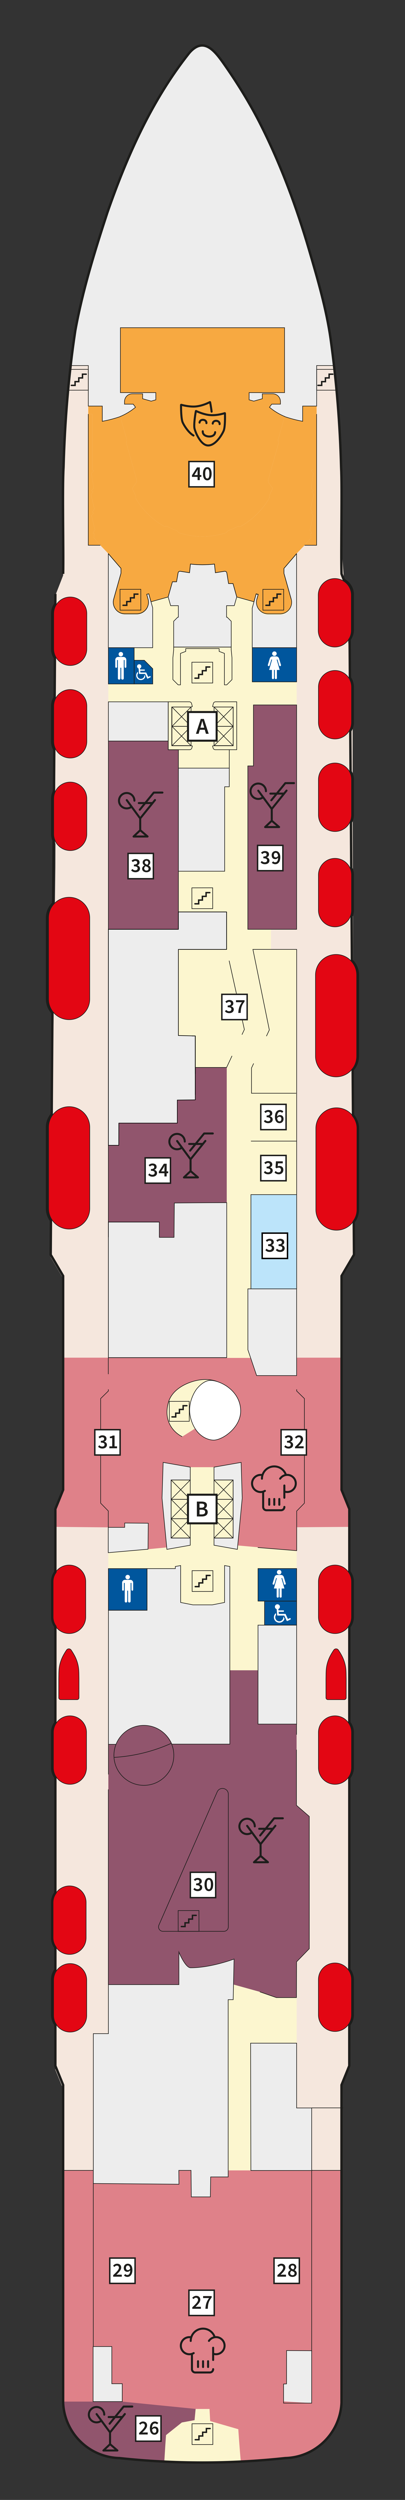 <?xml version="1.0" encoding="utf-8"?>
<!-- Generator: Adobe Illustrator 28.7.1, SVG Export Plug-In . SVG Version: 9.03 Build 54978)  -->
<svg version="1.1" xmlns="http://www.w3.org/2000/svg" xmlns:xlink="http://www.w3.org/1999/xlink" x="0px" y="0px"
	 viewBox="0 0 85.04 524.409" style="enable-background:new 0 0 85.04 524.409;" xml:space="preserve">
<rect x="0" y="0" width="85.04" height="524.409" fill="#333333" stroke="none"/>
<style type="text/css">
	.st0{fill:#F5E7DD;}
	.st1{fill:#FCF6CF;}
	.st2{fill:#91556D;}
	.st3{fill:#DF8189;}
	.st4{fill-rule:evenodd;clip-rule:evenodd;fill:#DF8189;}
	.st5{fill-rule:evenodd;clip-rule:evenodd;fill:#EDEDED;}
	.st6{fill:#F7A941;}
	.st7{fill-rule:evenodd;clip-rule:evenodd;fill:#F7A941;}
	.st8{fill:#EDEDED;}
	.st9{fill-rule:evenodd;clip-rule:evenodd;fill:#91556D;}
	.st10{fill:#FFFFFF;}
	.st11{fill:none;}
	.st12{fill:#BCE4FA;}
	.st13{fill-rule:evenodd;clip-rule:evenodd;fill:#00569D;}
	.st14{fill:none;stroke:#1D1D1B;stroke-width:0.125;stroke-miterlimit:10;}
	.st15{fill:none;stroke:#1D1D1B;stroke-width:0.125;stroke-linecap:round;stroke-linejoin:round;stroke-miterlimit:10;}
	.st16{display:none;}
	
		.st17{display:inline;fill:none;stroke:#1D1D1B;stroke-width:0.125;stroke-linecap:round;stroke-linejoin:round;stroke-miterlimit:10;}
	.st18{fill-rule:evenodd;clip-rule:evenodd;fill:none;stroke:#1D1D1B;stroke-width:0.125;stroke-miterlimit:10;}
	.st19{display:none;fill-rule:evenodd;clip-rule:evenodd;fill:none;stroke:#1D1D1B;stroke-width:0.125;stroke-miterlimit:10;}
	.st20{fill:none;stroke:#1D1D1B;stroke-width:0.125;stroke-linejoin:round;stroke-miterlimit:10;}
	
		.st21{fill-rule:evenodd;clip-rule:evenodd;fill:none;stroke:#1D1D1B;stroke-width:0.125;stroke-linecap:round;stroke-miterlimit:10;}
	.st22{fill:#E30613;stroke:#1D1D1B;stroke-width:0.125;stroke-miterlimit:10;}
	.st23{fill:none;stroke:#000000;stroke-width:0.125;stroke-linecap:round;stroke-linejoin:round;stroke-miterlimit:10;}
	
		.st24{fill-rule:evenodd;clip-rule:evenodd;fill:none;stroke:#1D1D1B;stroke-width:0.125;stroke-linecap:round;stroke-linejoin:round;stroke-miterlimit:10;}
	.st25{fill-rule:evenodd;clip-rule:evenodd;fill:#EDEDED;stroke:#1D1D1B;stroke-width:0.125;stroke-miterlimit:10;}
	.st26{fill:#FFFFFF;stroke:#1D1D1B;stroke-width:0.3;}
	.st27{fill:#1D1D1B;}
	.st28{fill:#FFFFFF;stroke:#000000;stroke-width:0.3;stroke-miterlimit:10;}
	.st29{fill:#FFFFFF;stroke:#1D1D1B;stroke-width:0.424;}
	.st30{fill:#FFFFFF;stroke:#1D1D1B;stroke-width:0.424;}
	.st31{fill:none;stroke:#1D1D1B;stroke-width:0.3;stroke-linecap:round;stroke-miterlimit:10;}
	.st32{fill:none;stroke:#1D1D1B;stroke-width:0.5;stroke-miterlimit:10;}
</style>
<g id="Base_Line">
	<g id="BOTTOM">
		<g>
			<g id="GRUND_1_">
				<path class="st0" d="M74.324,263.688l-2.611,4.451v41.292v3.092l1.633,4.014v13.164
					l0.027-0.018c0.422,0.574,0.672,1.287,0.672,2.055v7.404
					c0,0.795-0.268,1.529-0.713,2.113l0.014,0.012v20.062l0.027-0.019
					c0.422,0.576,0.672,1.285,0.672,2.055v7.402c0,0.799-0.268,1.529-0.717,2.115
					l0.018,0.016v15.434l-0.01,11.576v33.958l-1.633,4.022v66.145
					c-0.293,6.367-5.451,11.43-11.822,11.6
					c-5.781,0.623-11.588,0.934-17.402,0.934c-5.815,0-11.623-0.311-17.402-0.934
					c-6.373-0.17-11.531-5.232-11.822-11.6v-65.833l-1.633-4.022
					c0,0-0.439-45.19,0.027-45.782c0.047-0.059-0.027-0.064-0.027-0.064v-15.434
					v-0.051c-0.433-0.58-0.691-1.299-0.691-2.08v-7.406
					c0-0.781,0.258-1.5,0.691-2.08v0.049v-20.062l0,0
					c-0.433-0.58-0.691-1.301-0.691-2.082v-7.402c0-0.779,0.258-1.5,0.691-2.082
					v-13.164l1.633-4.014v-3.092V268.188l-2.613-4.451l0.98-81.791l0.022-4.943
					c-0.443-0.583-0.022-19.395-0.022-19.395l0.022-0.014
					c-0.443-0.583-0.022-11.552-0.022-11.552s-0.433-18.843-0.01-19.419
					l0.01,0.008v-1.728l1.633-4.184l-0.002-16.65l0.008-1.67l0.025-2.119
					l0.045-2.104l0.006-0.155l0.068-2.25l0.092-2.238l0.055-1.149l0.119-2.3
					l0.082-1.364l0.143-2.116l0.117-1.557L14.178,83.09l0.162-1.698l0.064-0.622
					l0.418-4.049l0.215-1.852l0.066-0.535l0.217-1.669l0.133-0.94L15.553,71.018
					l0.252-1.677L15.963,68.386l0.092-0.479l0.293-1.425l0.311-1.419l0.166-0.724
					l0.383-1.604l0.404-1.602l0.199-0.771l0.504-1.877l0.521-1.87l0.061-0.218
					l0.658-2.28l0.496-1.674l0.645-2.129l0.564-1.819l0.58-1.812l0.6-1.812
					l0.107-0.31l0.168-0.485l0.377-1.097l0.564-1.576l0.578-1.562l0.061-0.158
					l0.434-1.121l0.602-1.503l0.619-1.5l0.629-1.498l0.166-0.392l0.572-1.346
					l0.586-1.335l0.602-1.326l0.346-0.734l0.609-1.249l0.619-1.242l0.623-1.227
					l0.639-1.218c0-0.002,0.394-0.73,0.394-0.73l0.545-0.972l0.619-1.062
					l0.629-1.051l0.201-0.332l0.83-1.353l0.848-1.339l0.359-0.558l0.799-1.212
					l0.816-1.201l0.43-0.618l0.438-0.613l0.451-0.604l0.469-0.591l0.223-0.269
					l0.168-0.196L39.74,11.091l0.287-0.307l0.26-0.256l0.242-0.216l0.234-0.182
					l0.225-0.154l0.217-0.127l0.203-0.098l0.191-0.075l0.182-0.058l0.178-0.039
					l0.174-0.024l0.172-0.009l0.174,0.001l0.174-0.001l0.172,0.009l0.172,0.024
					l0.176,0.039l0.182,0.058l0.191,0.075l0.203,0.098l0.219,0.127l0.225,0.154
					l0.232,0.182l0.244,0.216l0.262,0.256l0.283,0.307l0.184,0.205L45.562,11.493
					l0.225,0.269l0.467,0.591l0.451,0.604l0.439,0.613l0.432,0.618l0.814,1.201
					L49.188,16.601l0.359,0.558l0.848,1.339l0.832,1.353l0.199,0.332l0.631,1.051
					l0.617,1.062l0.547,0.972L53.615,23.994c0,0.002,0.639,1.22,0.639,1.22
					l0.623,1.227l0.619,1.242l0.608,1.249l0.346,0.734L57.053,30.992l0.584,1.335
					l0.574,1.346l0.166,0.392l0.629,1.498l0.619,1.5l0.601,1.503l0.434,1.121
					l0.059,0.158l0.582,1.562l0.561,1.576L62.24,44.078l0.168,0.485l0.105,0.31
					l0.6,1.812l0.582,1.812l0.564,1.819l0.645,2.129l0.494,1.674l0.66,2.28
					l0.061,0.218l0.522,1.87l0.504,1.877l0.199,0.771l0.402,1.602l0.385,1.604
					l0.164,0.724l0.313,1.419l0.293,1.425l0.092,0.479l0.156,0.955l0.256,1.677
					l0.232,1.68l0.215,1.684l0.061,0.497L70.125,76.752l0.191,1.689l0.117,1.118
					l0.115,1.21l0.064,0.622l0.162,1.698l0.166,1.956l0.119,1.557l0.143,2.116
					l0.08,1.364l0.123,2.3l0.053,1.149l0.09,2.238l0.07,2.25L71.625,98.176
					l0.045,2.104l0.025,2.119l0.006,1.67l0.002,10.292
					c0,0,2.342,32.958,2.342,33.73c0,0,0,18.638,0,19.411L74.324,263.688z"/>
			</g>
			<polygon class="st1" points="62.292,199.169 56.909,199.169 56.909,194.98 62.292,194.98 
				62.292,112.537 22.748,112.537 22.748,456.658 62.292,456.658 			"/>
			<rect x="22.752" y="223.921" class="st2" width="24.859" height="35.643"/>
			<g>
				<path class="st3" d="M13.337,455.283v48.75c0.291,6.367,5.449,11.43,11.822,11.6
					c5.779,0.623,11.588,0.934,17.402,0.934c5.814,0,11.621-0.311,17.402-0.934
					c6.371-0.17,11.529-5.232,11.822-11.6v-48.75H13.337z"/>
			</g>
			<g id="Restaurants_1_">
				<polyline class="st4" points="20.12,284.797 13.273,284.797 13.254,312.535 11.621,316.672 
					11.606,320.293 22.764,320.395 22.759,284.797 				"/>
				<polyline class="st4" points="62.006,284.797 71.898,284.797 71.898,312.535 73.507,316.672 
					73.438,320.293 58.577,320.395 58.584,284.797 				"/>
				<path class="st4" d="M31.1,324.976l3.879-0.375l-0.945-10.334l0.334-7.49l5.693,0.996
					h4.898l5.693-0.996l0.232,7.24l-0.945,10.176l12.334,1.09v-8.363l1.619-1.574
					v-21.94l-1.733-1.584v-3.515l-1.035-0.758l-8.55-2.698H22.746v6.971
					l-1.619,1.584v21.94l1.62,1.584l0.017,3.466h3.417l0.021-0.913h1.305h1.529
					c0.023,1.121,0.941,2.02,2.065,2.02V324.976"/>
			</g>
			<path id="Aussendeck_x5F_Flur_1_" class="st5" d="M44.823,10.53
				c-2.418-2.271-4.426-0.265-5.967,1.823c-2.541,3.441-4.859,7.194-6.967,10.914
				c-4.982,9.218-8.724,19.14-11.684,29.179
				c-2.397,7.886-4.47,15.998-5.221,24.226h3.68v8.498h2.939v3.193
				c1.281-0.233,2.543-0.565,3.773-0.991l-0.002-0.014
				c1.154-0.485,2.234-1.139,3.201-1.942l-0.48-0.65h-1.828
				c-0.422-2.357,2.227-2.276,3.805-2.174v1.036l1.793,0.505l0.979-0.275v-1.511
				h-7.438V68.729c8.59,0,25.877,0,34.465,0v13.617h-7.438v1.511l0.979,0.275
				l1.793-0.505v-1.036c1.581-0.101,4.224-0.183,3.805,2.174h-1.828l-0.48,0.65
				c0.967,0.804,2.047,1.457,3.203,1.942l-0.004,0.014
				c1.23,0.427,2.492,0.758,3.773,0.991V85.169h2.941v-8.498h3.656
				c-0.792-8.973-3.212-17.774-5.856-26.355
				c-3.088-10.034-6.942-19.974-12.203-29.081
				C49.944,17.594,47.774,13.67,44.823,10.53L44.823,10.53z"/>
			<g id="Theater_5_">
				<polygon class="st6" points="66.486,114.377 63.955,114.377 65.308,112.806 65.223,111.889 
					65.512,111.863 65.072,111.187 65.795,108.178 65.369,107.609 65.631,107.411 
					65.199,106.755 65.91,103.742 65.48,103.174 65.797,102.935 65.342,102.349 
					65.814,99.29 65.342,98.759 65.678,98.46 65.652,98.428 65.652,86.853 
					66.486,86.853 				"/>
				<polygon class="st6" points="18.535,114.377 21.064,114.377 19.711,112.806 19.797,111.889 
					19.508,111.863 19.947,111.187 19.225,108.178 19.652,107.609 19.389,107.411 
					19.82,106.755 19.109,103.742 19.539,103.174 19.223,102.935 19.678,102.349 
					19.205,99.29 19.678,98.759 19.342,98.46 19.367,98.428 19.367,86.853 
					18.535,86.853 				"/>
				<path class="st7" d="M59.775,87.368l-1.379,4.883c-0.023,0.092-0.02,0.189,0.02,0.275
					l0.062,0.145c0.037,0.086,0.045,0.183,0.019,0.273l-2.15,7.621
					c-0.076,0.273-0.025,0.565,0.139,0.797l0.771,1.09l-0.645,1.355
					c-0.072,0.149-0.094,0.318-0.064,0.481c0.016,0.101,0.002,0.207-0.049,0.298
					c-1.434,2.404-3.461,4.399-5.891,5.792c-0.088,0.052-0.197,0.068-0.299,0.042
					c-0.16-0.039-0.332-0.019-0.48,0.057c-0.594,0.303-1.203,0.57-1.828,0.8
					c-0.156,0.057-0.289,0.17-0.369,0.316c-0.051,0.09-0.135,0.159-0.232,0.191
					c-1.572,0.494-3.207,0.746-4.855,0.75c-1.67,0.003-3.33-0.25-4.924-0.75
					c-0.1-0.033-0.183-0.101-0.234-0.191c-0.08-0.146-0.213-0.259-0.367-0.316
					c-0.627-0.23-1.236-0.498-1.83-0.8c-0.147-0.076-0.318-0.096-0.481-0.057
					c-0.101,0.025-0.211,0.01-0.299-0.042c-2.43-1.393-4.457-3.387-5.891-5.792
					c-0.051-0.091-0.064-0.197-0.049-0.298c0.029-0.162,0.008-0.332-0.065-0.481
					l-0.644-1.355l0.771-1.09c0.164-0.232,0.215-0.524,0.139-0.797l-2.15-7.621
					c-0.025-0.09-0.018-0.188,0.02-0.273l0.062-0.145
					c0.039-0.086,0.047-0.184,0.02-0.275l-1.377-4.883
					c1.154-0.486,2.234-1.139,3.201-1.943l-0.48-0.65h-1.828v-0.541
					c0-0.901,0.732-1.633,1.633-1.633h2.172v1.037l1.793,0.504l0.978-0.275V82.357
					h-7.437V68.74h17.232h17.232V82.357h-7.438v1.51l0.979,0.275l1.793-0.504v-1.037
					h2.172c0.9,0,1.633,0.732,1.633,1.633v0.541H57.053l-0.481,0.65
					C57.539,86.23,58.619,86.883,59.775,87.368L59.775,87.368z"/>
				<path class="st7" d="M28.541,104.622c-0.064-0.098-0.09-0.217-0.07-0.334
					c0.029-0.162,0.008-0.332-0.065-0.481l-0.644-1.355l0.771-1.09
					c0.164-0.232,0.215-0.524,0.139-0.797l-2.15-7.621
					c-0.025-0.09-0.018-0.188,0.02-0.273l0.062-0.145
					c0.039-0.086,0.047-0.184,0.02-0.275l-1.375-4.87
					c-1.23,0.426-2.492,0.758-3.773,0.991v-3.193H18.535v1.674h0.832v11.574
					l-0.025,0.033L19.678,98.759l-0.473,0.531l0.473,3.059l-0.455,0.586l0.316,0.238
					l-0.43,0.568l0.713,3.014l-0.434,0.656l0.264,0.197l-0.428,0.569l0.723,3.01
					l-0.439,0.675l0.289,0.026l-0.086,0.918l1.354,1.57l1.682,1.756l0.166,0.193
					l2.488,2.889v1.025L23.875,125.648c-0.367,1.301,0.391,2.654,1.693,3.021
					c0.215,0.062,0.439,0.092,0.664,0.092h2.496c1.352,0,2.449-1.096,2.449-2.448
					c0-0.225-0.031-0.449-0.094-0.666l-0.275-0.981l0.43-0.119l0.465,1.666
					l3.604-1.003l0.896-3.18h0.869l0.324-1.873c0-0.004,0-0.008,0.002-0.012
					c0.043-0.219,0.258-0.362,0.478-0.318l1.918,0.299l0.193-1.815
					c1.676,0.191,3.369,0.191,5.043,0l0.195,1.815l1.916-0.299
					c0.219-0.034,0.426,0.104,0.48,0.316l0.123,0.721l0.242,1.537h0.934
					l0.793,2.809l3.604,1.003l0.463-1.666l0.43,0.119l-0.275,0.981
					c-0.367,1.301,0.391,2.654,1.691,3.021c0.217,0.062,0.44,0.092,0.666,0.092
					h2.494c1.354,0,2.449-1.096,2.449-2.448c0-0.225-0.031-0.449-0.092-0.666
					l-1.525-5.409v-1.025l2.488-2.889l0.166-0.193l1.682-1.756l1.353-1.57
					l-0.086-0.918l0.289-0.026l-0.439-0.675l0.725-3.01l-0.428-0.569l0.262-0.197
					l-0.432-0.656l0.711-3.014l-0.43-0.568l0.316-0.238l-0.453-0.586l0.473-3.059
					l-0.473-0.531l0.334-0.299l-0.025-0.033V86.853h0.834v-1.674h-2.939v3.193
					c-1.283-0.233-2.543-0.564-3.775-0.991l-1.375,4.87
					c-0.023,0.092-0.018,0.189,0.02,0.275l0.064,0.145
					c0.037,0.086,0.045,0.183,0.018,0.273l-2.15,7.621
					c-0.076,0.273-0.025,0.565,0.139,0.797l0.773,1.09l-0.646,1.355
					c-0.07,0.149-0.094,0.318-0.064,0.481c0.021,0.117-0.006,0.236-0.07,0.334
					c-1.43,2.389-3.451,4.372-5.867,5.756c-0.09,0.052-0.197,0.068-0.299,0.042
					c-0.162-0.039-0.334-0.019-0.483,0.057c-0.594,0.303-1.203,0.57-1.828,0.8
					c-0.156,0.057-0.289,0.17-0.369,0.316c-0.051,0.09-0.135,0.159-0.232,0.191
					c-1.572,0.494-3.207,0.746-4.855,0.75c-1.67,0.003-3.33-0.25-4.924-0.75
					c-0.1-0.033-0.183-0.101-0.234-0.191c-0.08-0.146-0.213-0.259-0.367-0.316
					c-0.625-0.23-1.236-0.498-1.828-0.8c-0.149-0.076-0.32-0.096-0.483-0.057
					c-0.101,0.025-0.209,0.01-0.299-0.042
					C31.992,108.994,29.973,107.011,28.541,104.622L28.541,104.622z"/>
			</g>
			<g id="Crewbereich_3_">
				<polygon class="st5" points="62.268,361.664 62.268,340.905 54.161,340.905 54.161,361.664 
					62.268,361.664 				"/>
				<polygon class="st5" points="48.258,365.866 48.229,364.03 48.229,337.21 37.386,337.351 
					37.06,329.037 36.7,329.037 30.849,329.037 30.849,337.778 22.741,337.778 
					22.741,359.182 22.741,365.908 24.549,365.908 36.023,365.866 				"/>
				<polygon class="st8" points="22.726,320.395 22.726,325.705 31.079,324.977 31.105,319.553 
					26.181,319.483 26.181,320.395 				"/>
				<path class="st8" d="M32.056,129.113v-1.451l-0.822-2.957l-0.43,0.119l0.275,0.981
					c0.06,0.216,0.092,0.441,0.092,0.666c0,1.352-1.096,2.448-2.449,2.448H26.227
					c-0.225,0-0.449-0.03-0.666-0.092c-1.301-0.367-2.059-1.721-1.691-3.021
					l1.525-5.409v-1.025l-2.488-2.889l-0.166-0.193v12.824v6.756h9.314V129.113z"/>
				<path class="st8" d="M37.444,127.052h-1.619l-0.523-1.837l0.896-3.18h0.869l0.322-1.873
					c0.002-0.004,0.002-0.008,0.004-0.012c0.043-0.219,0.258-0.362,0.479-0.318
					l1.918,0.299l0.193-1.815c1.676,0.191,3.367,0.191,5.043,0l0.195,1.815
					l1.916-0.299c0.219-0.034,0.426,0.103,0.479,0.316l0.123,0.721l0.244,1.537
					h0.933l0.793,2.809l-0.525,1.837h-1.617v2.422h0.133l0.846,0.848v5.415H36.464
					v-5.415l0.846-0.848h0.135V127.052z"/>
				<path class="st8" d="M52.954,136.021h9.314v-6.822v-12.91l-0.166,0.195l-2.488,2.908
					v1.031l1.525,5.445c0.061,0.218,0.092,0.444,0.092,0.67
					c0,1.361-1.096,2.465-2.449,2.465h-2.494c-0.227,0-0.449-0.03-0.666-0.093
					c-1.303-0.37-2.059-1.732-1.691-3.042l0.275-0.987l-0.43-0.12l-0.822,2.978
					v1.46V136.021z"/>
				<polygon class="st5" points="19.546,503.783 19.546,492.233 23.478,492.233 23.481,500.033 
					25.669,500.033 25.669,503.783 19.546,503.783 				"/>
				<polygon class="st5" points="65.44,503.731 65.44,493.108 60.173,493.077 60.169,500.065 
					59.544,500.095 59.544,503.731 65.44,504.1 				"/>
			</g>
			<path class="st9" d="M22.751,365.908v50.438h12.311l2.503-0.035
				c3.266,1.721,6.872,1.538,10.124-0.208h0.662l6.249,1.735l3.466,1.195h4.213v-7.5
				l2.661-2.75v-27.75l-2.661-2.333v-17.035h-8.107v-11.289h-5.932v13.654l0.019,1.836
				L22.751,365.908z"/>
			<path class="st9" d="M30.244,361.967c-3.473,0-6.289,2.816-6.289,6.289
				c0,3.475,2.816,6.291,6.289,6.291c3.473,0,6.289-2.816,6.289-6.291
				C36.533,364.784,33.716,361.967,30.244,361.967L30.244,361.967z"/>
			<polygon class="st9" points="37.454,182.759 37.454,185.603 37.454,194.939 22.751,194.939 
				22.751,155.458 35.319,155.458 35.319,157.277 37.454,157.277 37.454,164.911 
				37.454,182.759 			"/>
			<path class="st9" d="M30.333,361.966c-3.473,0-6.289,2.816-6.289,6.289
				c0,3.475,2.816,6.291,6.289,6.291c3.473,0,6.289-2.816,6.289-6.291
				C36.622,364.783,33.806,361.966,30.333,361.966L30.333,361.966z"/>
			<g>
				<polygon class="st8" points="34.267,306.777 34.033,314.267 35.057,325.017 39.959,324.15 
					39.959,322.631 35.944,322.631 35.944,310.462 39.959,310.462 39.959,307.874 
					39.959,307.773 				"/>
				<polygon class="st8" points="50.639,306.777 50.873,314.267 49.85,325.017 44.947,324.15 
					44.947,322.631 48.962,322.631 48.962,310.462 44.947,310.462 44.947,307.874 
					44.947,307.773 				"/>
				<polygon class="st5" points="40.523,336.664 37.939,336.159 37.939,328.416 36.828,328.612 
					36.828,328.994 36.828,337.735 48.275,337.735 48.275,328.612 47.164,328.416 
					47.164,336.159 44.58,336.664 42.551,336.664 				"/>
				<line class="st10" x1="48.281" y1="328.611" x2="47.17" y2="328.415"/>
				<line class="st10" x1="47.17" y1="336.158" x2="44.586" y2="336.663"/>
				<line class="st10" x1="40.529" y1="336.663" x2="37.945" y2="336.158"/>
				<line class="st10" x1="37.941" y1="328.418" x2="36.83" y2="328.614"/>
				<polygon class="st11" points="48.558,135.93 48.558,136.336 48.723,138.002 48.723,142.571 
					47.621,143.672 47.131,143.672 47.131,137.073 46.027,136.655 46.027,136.062 
					39.008,136.062 39.008,136.655 37.906,137.073 37.906,143.672 37.416,143.672 
					36.312,142.571 36.312,138.002 36.476,136.336 36.476,135.93 				"/>
				<path class="st11" d="M40.074,156.413h-4v-4.05v-4.047h4l0.326-0.09l-0.162-0.633
					c-0.057-0.217-0.25-0.369-0.473-0.369h-4.438v10.054h4.492
					c0.227,0,0.422-0.152,0.477-0.367l0.105-0.414L40.074,156.413z"/>
				<path class="st11" d="M44.973,156.413h4v-4.05v-4.047h-4l-0.326-0.09l0.162-0.633
					c0.057-0.217,0.25-0.369,0.473-0.369h4.438v10.054h-4.492
					c-0.226,0-0.422-0.152-0.476-0.367l-0.105-0.414L44.973,156.413z"/>
			</g>
			<line class="st11" x1="46.287" y1="498.248" x2="47.364" y2="498.584"/>
			<path class="st2" d="M41.218,505.331l-15.549-1.549H13.254c0,0,0.104,4.884,3.788,8.568
				c3.684,3.684,8.627,3.344,8.627,3.344l9,0.601l2.456-5.907l3.955-2.523
				L41.218,505.331z"/>
			<path class="st1" d="M34.871,510.813c0,0-0.007-0.473-0.372,5.575
				c6.402,0.237,9.483,0.332,16.045-0.231c-0.285-3.151-0.509-6.584-0.509-6.584
				l-5.902-1.708l-0.138-2.534h-2.92l-0.22,2.341l-2.672,0.49l-3.113,2.48"/>
			<polygon class="st5" points="65.444,455.116 65.444,442.187 62.284,442.187 62.284,428.595 
				58.243,428.595 52.62,428.595 52.68,455.306 65.505,455.306 			"/>
			<polygon class="st5" points="62.282,288.559 62.282,270.366 52.05,270.366 52.05,283.14 
				53.884,288.559 62.282,288.56 			"/>
			<path class="st5" d="M47.909,434.329v-14.859h1.053l0.186-8.521c0,0-4.792,1.833-9.125,1.833
				c-1.125,0-2.458-3.292-2.458-3.292l-0,6.82l-14.808,0.001v10.287h-3.16v31.434
				l17.979,0.156l-0.031-2.906h2.563l0.062,5.562h4l0.063-4.188h3.678V434.329v0.861
				V434.329L47.909,434.329z"/>
			<path class="st5" d="M36.606,252.352c0,0-0.063,6.806-0.063,7.213H22.752v13v0.149v12.078
				h24.854v-32.509C44.027,252.283,36.606,252.352,36.606,252.352z"/>
			<polyline class="st8" points="33.453,256.346 33.453,259.582 22.752,259.582 22.752,256.346 
				33.453,256.346 			"/>
			<polygon class="st2" points="52.003,194.983 62.24,194.983 62.24,147.895 53.216,147.895 
				53.216,160.672 52.003,160.672 			"/>
			<rect x="52.689" y="250.599" class="st12" width="9.551" height="19.754"/>
			<path class="st1" d="M49.213,299.556c0.005-0.005,0.009-0.01,0.013-0.015
				c0.056-0.069,0.11-0.141,0.163-0.212c0.017-0.022,0.032-0.045,0.049-0.067
				c0.024-0.034,0.049-0.068,0.072-0.103c0.672-0.964,1.109-2.113,1.059-3.379
				c-0.093-2.271-1.365-3.905-2.829-4.935c-1.237-0.946-2.841-1.459-4.617-1.459
				c-1.003,0-2,0.172-2.939,0.487c-0.024-0.01-0.052-0.009-0.07,0.013
				c-0.003,0.004-0.005,0.009-0.008,0.014c-0.186,0.064-0.37,0.133-0.551,0.208
				c-0.025-0.01-0.056-0.003-0.072,0.02c-0.004,0.005-0.006,0.011-0.009,0.017
				c-0.186,0.08-0.367,0.167-0.547,0.258c-0.025-0.009-0.056,0-0.072,0.023
				c-0.003,0.006-0.005,0.012-0.007,0.018c-0.187,0.098-0.37,0.201-0.549,0.311
				c-0.024-0.003-0.049,0.009-0.062,0.031c-0.002,0.004-0.002,0.008-0.004,0.012
				c-0.069,0.044-0.14,0.088-0.208,0.134c-0.022,0.001-0.042,0.012-0.053,0.032
				c0,0-0.001,0.002-0.001,0.003c-0.496,0.337-0.953,0.724-1.358,1.153
				c-1.061,1.127-1.618,2.605-1.57,4.161c0.048,1.557,0.694,2.998,1.821,4.059
				c0.066,0.062,0.135,0.126,0.206,0.185c0.353,0.302,0.738,0.581,1.149,0.829
				l0.033,0.021l2.676-1.692l0.223,0.329c0.145,0.197,0.304,0.358,0.472,0.536
				c0.006,0.006,0.625,0.645,1.385,1.052c0.664,0.356,1.481,0.486,1.487,0.487
				c0.152,0.018,0.271,0.021,0.343,0.021c0.078,0,0.152-0.004,0.221-0.01
				c1.128-0.111,2.812-0.963,4.023-2.383
				C49.126,299.662,49.17,299.61,49.213,299.556z"/>
			<polygon class="st8" points="24.932,235.532 24.916,240.251 22.752,240.258 22.752,194.937 
				37.455,194.937 37.455,191.297 47.578,191.297 47.578,199.003 47.578,199.155 
				37.455,199.155 37.455,217.22 41.004,217.308 41.004,230.697 37.231,230.759 
				37.235,235.555 			"/>
			<polygon class="st8" points="47.184,182.783 37.454,182.783 37.454,161.134 48.106,161.134 
				48.106,165.033 47.184,165.033 			"/>
			<rect x="22.757" y="147.222" class="st8" width="12.562" height="8.236"/>
			<g id="Toiletten_00000119081315456896365670000005809185187714632362_">
				<polygon class="st13" points="55.544,340.885 55.544,335.867 62.278,335.867 62.278,340.885 
					55.544,340.885 				"/>
				<polygon class="st13" points="62.278,335.903 62.278,329.037 54.171,329.037 54.171,335.903 
					62.278,335.903 				"/>
				<polygon class="st13" points="22.751,337.779 22.751,329.048 30.858,329.048 30.858,337.779 
					22.751,337.779 				"/>
				<polygon class="st13" points="22.751,143.474 22.751,135.868 28.178,135.868 28.178,143.474 
					22.751,143.474 				"/>
				<polygon class="st13" points="28.124,143.474 32.065,143.474 32.065,140.283 30.294,138.511 
					28.124,138.511 28.124,143.474 				"/>
				<polygon class="st13" points="52.964,143.035 52.964,135.868 62.278,135.868 62.278,143.035 
					52.964,143.035 				"/>
			</g>
		</g>
	</g>
	<g id="Konturen">
		<g id="Treppen_x5F_Flur">
			<rect x="36.105" y="152.37" class="st14" width="4.014" height="4.065"/>
			<rect x="36.105" y="148.307" class="st14" width="4.014" height="4.062"/>
			<line class="st15" x1="40.119" y1="156.435" x2="36.105" y2="152.37"/>
			<line class="st15" x1="36.105" y1="156.435" x2="40.119" y2="152.37"/>
			<line class="st15" x1="40.119" y1="152.37" x2="36.105" y2="148.305"/>
			<line class="st15" x1="36.105" y1="152.37" x2="40.119" y2="148.305"/>
			<path class="st15" d="M40.063,156.403h-4v-4.05v-4.047h4l0.326-0.09l-0.162-0.633
				c-0.057-0.217-0.25-0.369-0.473-0.369h-4.438v10.054h4.492
				c0.227,0,0.422-0.152,0.477-0.367l0.105-0.414L40.063,156.403z"/>
			<rect x="44.947" y="152.37" class="st14" width="4.014" height="4.065"/>
			<rect x="44.947" y="148.307" class="st14" width="4.014" height="4.062"/>
			<g>
				<line class="st15" x1="44.947" y1="156.435" x2="48.961" y2="152.37"/>
				<line class="st15" x1="48.961" y1="156.435" x2="44.947" y2="152.37"/>
			</g>
			<g>
				<line class="st15" x1="44.947" y1="152.37" x2="48.961" y2="148.305"/>
				<line class="st15" x1="48.961" y1="152.37" x2="44.947" y2="148.305"/>
			</g>
			<path class="st15" d="M44.962,156.403h4v-4.05v-4.047h-4l-0.326-0.09l0.162-0.633
				c0.057-0.217,0.25-0.369,0.473-0.369h4.438v10.054h-4.492
				c-0.227,0-0.422-0.152-0.477-0.367l-0.106-0.414L44.962,156.403z"/>
			<polygon class="st14" points="34.257,306.767 34.022,314.257 35.046,325.007 39.948,324.14 
				39.948,322.621 35.933,322.621 35.933,310.451 39.948,310.451 39.948,307.865 
				39.948,307.763 			"/>
			<rect x="35.933" y="318.578" class="st14" width="4.015" height="4.065"/>
			<rect x="35.933" y="314.516" class="st14" width="4.015" height="4.062"/>
			<g>
				<line class="st15" x1="39.948" y1="322.644" x2="35.933" y2="318.578"/>
				<line class="st15" x1="35.933" y1="322.644" x2="39.948" y2="318.578"/>
			</g>
			<g>
				<line class="st15" x1="39.948" y1="318.579" x2="35.933" y2="314.514"/>
				<line class="st15" x1="35.933" y1="318.579" x2="39.948" y2="314.514"/>
			</g>
			<rect x="35.933" y="310.461" class="st14" width="4.015" height="4.064"/>
			<line class="st15" x1="39.948" y1="314.526" x2="35.933" y2="310.461"/>
			<line class="st15" x1="35.933" y1="314.526" x2="39.948" y2="310.461"/>
			<polygon class="st14" points="50.628,306.767 50.862,314.257 49.839,325.007 44.937,324.14 
				44.937,322.621 48.951,322.621 48.951,310.451 44.937,310.451 44.937,307.865 
				44.937,307.763 			"/>
			<rect x="44.937" y="318.578" class="st14" width="4.015" height="4.065"/>
			<rect x="44.937" y="314.516" class="st14" width="4.015" height="4.062"/>
			<g>
				<line class="st15" x1="44.937" y1="322.644" x2="48.951" y2="318.578"/>
				<line class="st15" x1="48.951" y1="322.644" x2="44.937" y2="318.578"/>
			</g>
			<g>
				<line class="st15" x1="44.937" y1="318.579" x2="48.951" y2="314.514"/>
				<line class="st15" x1="48.951" y1="318.579" x2="44.937" y2="314.514"/>
			</g>
			<rect x="44.937" y="310.461" class="st14" width="4.015" height="4.064"/>
			<line class="st15" x1="44.937" y1="314.526" x2="48.951" y2="310.461"/>
			<line class="st15" x1="48.951" y1="314.526" x2="44.937" y2="310.461"/>
			<g class="st16">
				<line class="st17" x1="54.19" y1="128.693" x2="56.642" y2="128.015"/>
				<path class="st17" d="M57.142,128.298c-0.059-0.215-0.283-0.342-0.5-0.283"/>
				<line class="st17" x1="54.078" y1="129.377" x2="56.416" y2="129.068"/>
				<path class="st17" d="M56.776,129.37c-0.055-0.195-0.244-0.32-0.445-0.293"/>
				<line class="st17" x1="55.966" y1="130.023" x2="53.843" y2="130.134"/>
				<path class="st17" d="M56.157,130.062c-0.061-0.029-0.125-0.041-0.191-0.039"/>
				<path class="st17" d="M56.224,130.032c-0.131,0.037-0.207,0.172-0.172,0.303
					c0.031,0.105,0.129,0.178,0.238,0.178"/>
				<line class="st17" x1="56.776" y1="129.37" x2="56.911" y2="129.839"/>
				<line class="st17" x1="57.142" y1="128.298" x2="57.528" y2="129.664"/>
				<line class="st17" x1="56.224" y1="130.032" x2="57.528" y2="129.664"/>
				<path class="st17" d="M54.542,127.599c0.996-0.438,1.965-0.928,2.906-1.471"/>
				<path class="st17" d="M57.925,126.323c-0.047-0.174-0.229-0.275-0.4-0.226
					c-0.029,0.007-0.053,0.018-0.076,0.031"/>
				<line class="st17" x1="58.784" y1="130.513" x2="56.29" y2="130.513"/>
				<path class="st17" d="M58.784,130.513c0.135,0,0.244-0.11,0.244-0.245
					c0-0.023-0.002-0.046-0.008-0.068"/>
				<line class="st17" x1="57.925" y1="126.323" x2="59.021" y2="130.201"/>
				<line class="st17" x1="57.765" y1="130.513" x2="57.765" y2="132.716"/>
				<line class="st17" x1="57.309" y1="130.513" x2="57.309" y2="132.716"/>
				<line class="st17" x1="56.85" y1="130.513" x2="56.85" y2="132.716"/>
				<line class="st17" x1="56.396" y1="130.513" x2="56.396" y2="132.716"/>
				<line class="st17" x1="58.224" y1="130.513" x2="58.224" y2="132.716"/>
				<line class="st17" x1="58.681" y1="130.513" x2="58.681" y2="132.716"/>
				<line class="st17" x1="58.62" y1="128.781" x2="60.741" y2="128.181"/>
				<line class="st17" x1="58.495" y1="128.341" x2="60.616" y2="127.742"/>
				<line class="st17" x1="58.372" y1="127.902" x2="60.491" y2="127.302"/>
				<line class="st17" x1="58.247" y1="127.461" x2="60.368" y2="126.862"/>
				<line class="st17" x1="58.124" y1="127.021" x2="60.245" y2="126.422"/>
				<line class="st17" x1="57.997" y1="126.581" x2="60.12" y2="125.982"/>
				<line class="st17" x1="57.815" y1="126.157" x2="59.995" y2="125.542"/>
				<line class="st17" x1="58.745" y1="129.222" x2="60.864" y2="128.622"/>
				<line class="st17" x1="58.868" y1="129.661" x2="60.987" y2="129.062"/>
				<line class="st17" x1="58.991" y1="130.101" x2="61.112" y2="129.502"/>
				<path class="st17" d="M54.542,127.599c-0.088,0.039-0.154,0.115-0.18,0.211
					l-0.227,0.793"/>
			</g>
			<g>
				<polygon class="st15" points="48.546,135.736 48.548,136.326 48.712,137.993 48.712,142.561 
					47.61,143.662 47.12,143.662 47.12,137.063 46.017,136.645 46.017,136.052 
					38.997,136.052 38.997,136.645 37.896,137.063 37.896,143.662 37.405,143.662 
					36.302,142.561 36.302,137.993 36.466,136.326 36.466,135.736 				"/>
			</g>
			<g class="st16">
				<line class="st17" x1="30.823" y1="128.693" x2="28.372" y2="128.015"/>
				<path class="st17" d="M28.372,128.015c-0.217-0.059-0.439,0.068-0.5,0.283"/>
				<line class="st17" x1="31.02" y1="129.386" x2="28.683" y2="129.077"/>
				<path class="st17" d="M28.683,129.077c-0.201-0.027-0.391,0.098-0.445,0.293"/>
				<line class="st17" x1="29.05" y1="130.023" x2="31.171" y2="130.134"/>
				<path class="st17" d="M29.05,130.023c-0.068-0.002-0.133,0.01-0.193,0.039"/>
				<path class="st17" d="M28.724,130.513c0.137,0,0.246-0.11,0.246-0.245
					c0-0.111-0.072-0.206-0.178-0.236"/>
				<line class="st17" x1="28.237" y1="129.37" x2="28.104" y2="129.839"/>
				<line class="st17" x1="27.872" y1="128.298" x2="27.485" y2="129.664"/>
				<line class="st17" x1="28.792" y1="130.032" x2="27.485" y2="129.664"/>
				<path class="st17" d="M27.565,126.129c0.941,0.543,1.91,1.033,2.906,1.471"/>
				<path class="st17" d="M27.565,126.129c-0.156-0.09-0.356-0.036-0.445,0.121
					c-0.016,0.023-0.025,0.047-0.031,0.074"/>
				<line class="st17" x1="26.229" y1="130.513" x2="28.724" y2="130.513"/>
				<path class="st17" d="M25.993,130.201c-0.037,0.131,0.039,0.267,0.17,0.303
					c0.02,0.007,0.043,0.01,0.066,0.01"/>
				<line class="st17" x1="27.089" y1="126.323" x2="25.993" y2="130.201"/>
				<line class="st17" x1="27.249" y1="130.513" x2="27.249" y2="132.716"/>
				<line class="st17" x1="27.704" y1="130.513" x2="27.704" y2="132.716"/>
				<line class="st17" x1="28.163" y1="130.513" x2="28.163" y2="132.716"/>
				<line class="st17" x1="28.62" y1="130.513" x2="28.62" y2="132.716"/>
				<line class="st17" x1="26.79" y1="130.513" x2="26.79" y2="132.716"/>
				<line class="st17" x1="26.333" y1="130.513" x2="26.333" y2="132.716"/>
				<line class="st17" x1="26.396" y1="128.781" x2="24.272" y2="128.181"/>
				<line class="st17" x1="26.518" y1="128.341" x2="24.397" y2="127.742"/>
				<line class="st17" x1="26.643" y1="127.902" x2="24.522" y2="127.302"/>
				<line class="st17" x1="26.767" y1="127.461" x2="24.646" y2="126.862"/>
				<line class="st17" x1="26.89" y1="127.021" x2="24.771" y2="126.422"/>
				<line class="st17" x1="27.017" y1="126.581" x2="24.893" y2="125.982"/>
				<line class="st17" x1="27.198" y1="126.157" x2="25.018" y2="125.542"/>
				<line class="st17" x1="26.268" y1="129.222" x2="24.149" y2="128.622"/>
				<line class="st17" x1="26.146" y1="129.661" x2="24.026" y2="129.062"/>
				<line class="st17" x1="26.022" y1="130.101" x2="23.901" y2="129.502"/>
				<line class="st17" x1="30.651" y1="127.81" x2="30.878" y2="128.603"/>
				<path class="st17" d="M30.651,127.81c-0.025-0.095-0.092-0.172-0.18-0.211"/>
			</g>
			<path class="st10" d="M45.076,302.082c-1.043,0.102-3.914-0.539-5.016-4.506
				c-0.898-3.238,0.979-5.914,1.316-6.309c0.34-0.395,1.531-1.789,2.973-1.701
				c2.186,0.135,6.02,2.236,6.181,6.208
				C50.671,299.247,47.053,301.888,45.076,302.082z"/>
			<polygon class="st18" points="62.284,194.938 52.038,194.938 52.038,164.91 52.038,164.91 
				52.038,160.672 53.216,160.672 53.216,147.879 62.284,147.879 62.284,164.91 			"/>
			<polyline class="st14" points="66.48,86.858 66.48,114.381 63.949,114.381 			"/>
			<polyline class="st14" points="18.538,86.854 18.538,114.377 21.067,114.377 			"/>
			<path class="st19" d="M63.961,118.379l1.354-1.57l-0.086-0.918l0.289-0.026
				l-0.439-0.675l0.725-3.01L65.375,111.61l0.262-0.197l-0.432-0.656l0.711-3.014
				l-0.43-0.567l0.316-0.238l-0.453-0.586l0.473-3.059l-0.473-0.531l0.334-0.299
				l-0.025-0.032V90.856h0.834v-1.674H63.553v3.193
				c-1.283-0.233-2.543-0.565-3.775-0.991l-1.375,4.87
				c-0.023,0.092-0.018,0.188,0.02,0.275l0.064,0.145
				c0.037,0.086,0.045,0.183,0.018,0.273l-2.15,7.62
				c-0.076,0.273-0.025,0.565,0.139,0.798l0.773,1.09l-0.646,1.355
				c-0.07,0.149-0.094,0.318-0.064,0.481c0.021,0.116-0.006,0.235-0.07,0.333
				c-1.43,2.389-3.451,4.372-5.867,5.757c-0.09,0.052-0.197,0.067-0.299,0.042
				c-0.162-0.038-0.334-0.019-0.482,0.058c-0.594,0.303-1.203,0.57-1.828,0.8
				c-0.156,0.058-0.289,0.171-0.369,0.316c-0.051,0.091-0.135,0.159-0.232,0.191
				c-1.572,0.494-3.207,0.746-4.856,0.751c-1.67,0.003-3.33-0.25-4.924-0.751
				c-0.1-0.032-0.184-0.101-0.234-0.191c-0.08-0.146-0.213-0.259-0.367-0.316
				c-0.625-0.229-1.236-0.497-1.828-0.8c-0.148-0.076-0.32-0.096-0.482-0.058
				c-0.102,0.025-0.209,0.01-0.299-0.042c-2.418-1.385-4.438-3.368-5.869-5.757
				l0,0c-0.064-0.098-0.09-0.217-0.07-0.333
				c0.029-0.163,0.008-0.332-0.064-0.481l-0.645-1.355l0.771-1.09
				c0.164-0.232,0.215-0.524,0.139-0.798l-2.15-7.62
				c-0.025-0.091-0.018-0.188,0.019-0.273l0.062-0.145
				c0.039-0.087,0.047-0.184,0.02-0.275l-1.375-4.87
				c-1.23,0.427-2.492,0.758-3.773,0.991v-3.193h-2.939v1.674h0.832v11.574
				l-0.025,0.032l0.336,0.299l-0.473,0.531l0.473,3.059l-0.455,0.586l0.316,0.238
				L19.115,107.743l0.713,3.014l-0.434,0.656l0.264,0.197l-0.428,0.569l0.723,3.01
				l-0.44,0.675l0.289,0.026l-0.086,0.918l1.354,1.57"/>
			<path class="st18" d="M22.748,116.149l0.166,0.193l2.488,2.889v1.024l-1.525,5.409
				c-0.367,1.301,0.391,2.654,1.693,3.022c0.215,0.061,0.439,0.092,0.664,0.092
				h2.496c1.352,0,2.449-1.097,2.449-2.448c0-0.225-0.031-0.449-0.094-0.665
				l-0.275-0.981l0.43-0.119l0.465,1.666l3.603-1.003l0.896-3.181h0.869
				l0.324-1.872c0-0.004,0-0.008,0.002-0.012c0.043-0.22,0.258-0.362,0.479-0.318
				l1.918,0.299L39.99,118.328c1.676,0.191,3.369,0.191,5.043,0l0.195,1.815
				l1.916-0.299c0.219-0.034,0.426,0.104,0.481,0.316l0.123,0.721l0.242,1.536
				h0.934l0.793,2.809l3.604,1.003l0.463-1.666l0.43,0.119L53.938,125.665
				c-0.367,1.301,0.391,2.654,1.691,3.022c0.217,0.061,0.439,0.092,0.666,0.092
				h2.494c1.354,0,2.449-1.097,2.449-2.448c0-0.225-0.031-0.449-0.092-0.665
				l-1.525-5.409v-1.024l2.488-2.889l0.166-0.193"/>
			<path id="_x3C_Pfad_x3E__00000124853865564758393130000007308780728444123060_" class="st18" d="M44.698,10.544
				l-0.242-0.215l-0.232-0.183l-0.227-0.154l-0.217-0.127l-0.203-0.098l-0.191-0.075
				l-0.182-0.058l-0.178-0.039l-0.172-0.024L42.683,9.562l-0.172,0.002L42.335,9.562
				l-0.172,0.01l-0.172,0.024l-0.178,0.039l-0.182,0.058l-0.191,0.075l-0.203,0.098
				l-0.217,0.127l-0.225,0.154l-0.234,0.183l-0.242,0.215l-0.262,0.255l-0.285,0.308
				l-0.182,0.205l-0.168,0.196l-0.225,0.269l-0.467,0.59l-0.451,0.604l-0.439,0.613
				l-0.43,0.618l-0.816,1.202l-0.797,1.211l-0.359,0.558l-0.848,1.339l-0.83,1.353
				l-0.201,0.331l-0.629,1.053l-0.619,1.061l-0.547,0.972l-0.4,0.743l-0.631,1.204
				l-0.623,1.227l-0.619,1.242l-0.609,1.249l-0.346,0.734L27.933,31.007l-0.584,1.335
				l-0.572,1.347l-0.168,0.392l-0.627,1.497l-0.619,1.5l-0.602,1.504l-0.434,1.12
				l-0.06,0.158l-0.58,1.562l-0.562,1.575L22.745,44.094l-0.166,0.485l-0.108,0.309
				l-0.6,1.811l-0.58,1.813l-0.566,1.817l-0.645,2.13l-0.494,1.673
				l-0.658,2.281l-0.062,0.218l-0.521,1.871l-0.502,1.876l-0.199,0.771l-0.404,1.602
				l-0.385,1.604l-0.164,0.724l-0.311,1.419l-0.295,1.425L15.995,68.402l-0.16,0.955
				l-0.252,1.677l-0.1,0.707l-0.133,0.94l-0.215,1.669l-0.068,0.535
				l-0.207,1.801h3.68v8.498h2.939v3.193c1.281-0.233,2.543-0.564,3.773-0.991
				l-0.002-0.014c1.154-0.485,2.234-1.139,3.201-1.942l-0.48-0.65h-1.828v-0.541
				c0-0.901,0.732-1.633,1.633-1.633h2.172v1.036l1.793,0.505l0.979-0.275v-1.511
				h-7.438V68.743h17.232h17.232v13.617h-7.438v1.511l0.979,0.275l1.793-0.505v-1.036
				h2.172c0.9,0,1.633,0.731,1.633,1.633v0.541h-1.828l-0.48,0.65
				c0.967,0.804,2.047,1.457,3.203,1.942l-0.004,0.014
				c1.23,0.427,2.492,0.758,3.773,0.991v-3.193h2.941v-8.498h3.656l-0.203-1.792
				l-0.061-0.497l-0.215-1.684l-0.234-1.68l-0.254-1.677l-0.158-0.955l-0.09-0.479
				l-0.293-1.425l-0.312-1.419l-0.164-0.724l-0.385-1.604l-0.402-1.602l-0.201-0.771
				l-0.502-1.876l-0.521-1.871l-0.062-0.218l-0.658-2.281l-0.494-1.673l-0.645-2.13
				l-0.566-1.817l-0.582-1.813l-0.598-1.811l-0.105-0.309l-0.168-0.485l-0.379-1.097
				l-0.562-1.575l-0.58-1.562l-0.059-0.158l-0.434-1.12l-0.604-1.504l-0.619-1.5
				l-0.627-1.497l-0.166-0.392l-0.574-1.347l-0.584-1.335l-0.603-1.326
				l-0.346-0.734l-0.609-1.249l-0.617-1.242l-0.625-1.227l-0.631-1.204l-0.4-0.743
				l-0.547-0.972l-0.617-1.061l-0.633-1.053l-0.197-0.331l-0.834-1.353l-0.846-1.339
				l-0.359-0.558l-0.797-1.211l-0.816-1.202l-0.43-0.618l-0.439-0.613l-0.451-0.604
				l-0.467-0.59l-0.225-0.269l-0.166-0.196l-0.184-0.205l-0.285-0.308L44.698,10.544
				L44.698,10.544z"/>
			<line class="st20" x1="22.74" y1="284.853" x2="22.74" y2="288.261"/>
			<line class="st21" x1="22.734" y1="316.986" x2="22.734" y2="320.41"/>
			<polyline class="st15" points="22.752,291.496 22.752,291.793 21.133,293.377 21.133,315.317 
				22.749,316.969 			"/>
			<line class="st15" x1="37.475" y1="182.756" x2="47.172" y2="182.756"/>
			<line class="st15" x1="19.589" y1="458.033" x2="19.589" y2="492.199"/>
			<line class="st15" x1="65.444" y1="493.345" x2="65.444" y2="455.199"/>
			<line class="st15" x1="65.444" y1="442.168" x2="72.012" y2="442.168"/>
		</g>
		<g id="Crewbereich_1_">
			<polygon class="st18" points="62.284,361.664 62.284,340.905 54.177,340.905 54.177,361.664 
				62.284,361.664 			"/>
			<polyline class="st18" points="36.023,365.866 48.258,365.865 48.257,328.601 47.153,328.406 
				47.153,336.148 44.569,336.654 42.54,336.654 40.513,336.654 37.929,336.148 
				37.929,328.406 36.817,328.601 36.81,329.048 30.877,329.048 30.877,337.788 
				22.769,337.788 22.769,359.193 22.769,365.908 24.356,365.908 			"/>
			<polygon class="st15" points="22.726,320.395 22.726,325.705 31.079,324.977 31.13,319.528 
				26.181,319.483 26.181,320.395 			"/>
			<path class="st15" d="M32.059,128.96v-1.451l-0.822-2.958l-0.43,0.119l0.275,0.981
				c0.061,0.216,0.092,0.441,0.092,0.666c0,1.352-1.096,2.448-2.449,2.448h-2.494
				c-0.225,0-0.449-0.03-0.666-0.092c-1.301-0.367-2.059-1.721-1.691-3.021
				l1.525-5.409v-1.025l-2.488-2.889L22.745,116.137v12.824v6.908h9.314V128.96z"/>
			<path class="st15" d="M37.448,127.052h-1.619l-0.523-1.837l0.896-3.18h0.869l0.322-1.873
				c0.002-0.004,0.002-0.008,0.004-0.012c0.043-0.219,0.258-0.362,0.478-0.318
				l1.918,0.299l0.193-1.815c1.676,0.191,3.367,0.191,5.043,0l0.195,1.815
				l1.916-0.299c0.219-0.034,0.426,0.103,0.479,0.316l0.123,0.721l0.244,1.537
				h0.934l0.793,2.809l-0.525,1.837h-1.617v2.422h0.133l0.846,0.848v5.414H36.468
				v-5.414l0.846-0.848h0.135V127.052z"/>
			<polyline class="st15" points="53.934,125.716 54.21,124.728 53.78,124.609 52.958,127.586 
				52.958,129.046 52.958,135.868 62.272,135.868 62.272,129.046 62.272,116.136 
				62.106,116.331 59.618,119.239 59.618,120.271 61.143,125.716 			"/>
			<polyline class="st15" points="47.578,284.797 22.752,284.797 22.752,194.937 37.455,194.937 
				37.455,191.297 47.578,191.297 47.578,199.003 47.578,199.155 37.815,199.155 			"/>
		</g>
		<g id="Bars">
			<polyline class="st18" points="37.46,164.91 37.46,182.758 37.46,182.758 37.46,185.602 
				37.46,194.938 22.757,194.938 22.757,155.457 35.325,155.457 35.325,157.276 
				37.46,157.276 			"/>
			<g>
				<path class="st15" d="M30.564,361.942c-3.468-0.196-6.438,2.458-6.633,5.925
					c-0.196,3.468,2.457,6.439,5.925,6.634c3.467,0.196,6.437-2.458,6.632-5.926
					C36.684,365.108,34.031,362.138,30.564,361.942L30.564,361.942z"/>
				<path class="st15" d="M23.952,368.65c4.171-0.248,8.202-1.251,12.016-2.954"/>
			</g>
			<line class="st15" x1="22.745" y1="375.415" x2="22.745" y2="416.283"/>
			<polyline class="st15" points="54.606,417.845 58.037,419.033 62.25,419.033 62.273,411.533 
				64.94,408.783 64.94,381.033 62.25,378.699 62.25,367.08 			"/>
			<line class="st15" x1="22.769" y1="365.908" x2="22.769" y2="372.176"/>
			<line class="st15" x1="62.267" y1="361.682" x2="62.267" y2="363.836"/>
		</g>
		<polygon class="st18" points="22.757,155.457 22.757,147.222 35.325,147.222 35.325,155.457 
			22.757,155.457 		"/>
		<g id="Rettungsboote_00000082356316057205986050000013613721004348605368_">
			<path class="st22" d="M73.778,132.244v-7.404c0-1.92-1.557-3.477-3.477-3.477
				c-1.92,0-3.477,1.557-3.477,3.477v7.404c0,1.92,1.557,3.478,3.477,3.478
				C72.221,135.722,73.778,134.164,73.778,132.244z"/>
			<path class="st22" d="M73.819,151.531v-7.404c0-1.92-1.557-3.477-3.477-3.477
				c-1.92,0-3.477,1.557-3.477,3.477v7.404c0,1.921,1.557,3.478,3.477,3.478
				C72.263,155.009,73.819,153.452,73.819,151.531z"/>
			<path class="st22" d="M73.819,170.943v-7.404c0-1.92-1.557-3.478-3.477-3.478
				c-1.92,0-3.477,1.558-3.477,3.478v7.404c0,1.922,1.557,3.479,3.477,3.479
				C72.263,174.421,73.819,172.865,73.819,170.943z"/>
			<path class="st22" d="M73.819,190.943v-7.404c0-1.92-1.557-3.478-3.477-3.478
				c-1.92,0-3.477,1.558-3.477,3.478v7.404c0,1.922,1.557,3.479,3.477,3.479
				C72.263,194.421,73.819,192.865,73.819,190.943z"/>
			<path class="st22" d="M11.276,155.531v-7.404c0-1.92,1.557-3.477,3.477-3.477
				c1.92,0,3.476,1.557,3.476,3.477v7.404c0,1.921-1.557,3.478-3.476,3.478
				C12.833,159.009,11.276,157.452,11.276,155.531z"/>
			<path class="st22" d="M74.899,204.544v17.021c0,2.389-1.936,4.326-4.328,4.326
				c-2.389,0-4.324-1.938-4.324-4.326V204.544c0-2.389,1.936-4.326,4.324-4.326
				C72.964,200.218,74.899,202.156,74.899,204.544z"/>
			<path class="st22" d="M18.845,236.472v17.02c0,2.389-1.936,4.326-4.328,4.326
				c-2.389,0-4.324-1.938-4.324-4.326v-17.02c0-2.389,1.936-4.326,4.324-4.326
				C16.909,232.146,18.845,234.083,18.845,236.472z"/>
			<path class="st22" d="M70.567,356.535h-1.75c-0.209-0.02-0.373-0.197-0.373-0.408v-3.924
				l0.018-1.246l0.016-0.389c0.016-0.41,0.068-0.816,0.15-1.219
				c0.041-0.191,0.088-0.377,0.141-0.566c0.055-0.186,0.115-0.369,0.184-0.551
				c0.119-0.318,0.258-0.627,0.418-0.926c0.188-0.353,0.393-0.699,0.615-1.033
				c0.035-0.051,0.07-0.102,0.104-0.152c0.109-0.156,0.287-0.25,0.479-0.25
				c0.189,0,0.369,0.094,0.477,0.25c0.035,0.051,0.068,0.102,0.104,0.152
				c0.223,0.334,0.428,0.68,0.615,1.033c0.158,0.299,0.297,0.608,0.418,0.926
				c0.066,0.182,0.129,0.365,0.182,0.551c0.057,0.189,0.102,0.375,0.143,0.566
				c0.082,0.402,0.133,0.809,0.15,1.219l0.014,0.389l0.022,1.246v3.924
				c-0.002,0.211-0.164,0.389-0.377,0.408H70.567"/>
			<path class="st22" d="M73.819,339.189v-7.404c0-1.92-1.557-3.479-3.477-3.479
				c-1.92,0-3.477,1.559-3.477,3.479v7.404c0,1.92,1.557,3.477,3.477,3.477
				C72.263,342.665,73.819,341.109,73.819,339.189z"/>
			<path class="st22" d="M73.819,370.814v-7.404c0-1.92-1.557-3.477-3.477-3.477
				c-1.92,0-3.477,1.557-3.477,3.477v7.404c0,1.922,1.557,3.479,3.477,3.479
				C72.263,374.292,73.819,372.736,73.819,370.814z"/>
			<path class="st22" d="M11.125,406.493v-7.406c0-1.918,1.557-3.477,3.477-3.477
				c1.92,0,3.477,1.559,3.477,3.477v7.406c0,1.92-1.557,3.479-3.477,3.479
				C12.681,409.972,11.125,408.413,11.125,406.493z"/>
			<path class="st22" d="M11.046,339.189v-7.404c0-1.92,1.557-3.479,3.477-3.479
				c1.92,0,3.476,1.559,3.476,3.479v7.404c0,1.92-1.557,3.477-3.476,3.477
				C12.603,342.665,11.046,341.109,11.046,339.189z"/>
			<path class="st22" d="M11.208,370.815v-7.404c0-1.92,1.557-3.477,3.476-3.477
				c1.92,0,3.477,1.557,3.477,3.477v7.404c0,1.922-1.557,3.478-3.477,3.478
				C12.765,374.293,11.208,372.737,11.208,370.815z"/>
			<path class="st22" d="M11.25,422.785v-7.406c0-1.918,1.557-3.477,3.477-3.477
				c1.92,0,3.477,1.559,3.477,3.477v7.406c0,1.92-1.557,3.479-3.477,3.479
				C12.806,426.263,11.25,424.705,11.25,422.785z"/>
			<path class="st22" d="M73.814,422.66v-7.406c0-1.918-1.557-3.477-3.477-3.477
				c-1.921,0-3.477,1.559-3.477,3.477v7.406c0,1.92,1.556,3.479,3.477,3.479
				C72.258,426.138,73.814,424.58,73.814,422.66z"/>
			<path class="st22" d="M11.271,136.12v-7.404c0-1.921,1.557-3.478,3.476-3.478
				s3.477,1.557,3.477,3.478v7.404c0,1.92-1.557,3.478-3.477,3.478
				S11.271,138.04,11.271,136.12z"/>
			<path class="st22" d="M18.839,192.545v17.021c0,2.389-1.936,4.326-4.328,4.326
				c-2.389,0-4.324-1.938-4.324-4.326v-17.021c0-2.389,1.936-4.326,4.324-4.326
				C16.903,188.219,18.839,190.157,18.839,192.545z"/>
			<path class="st22" d="M11.271,174.944v-7.404c0-1.92,1.557-3.478,3.476-3.478
				s3.477,1.558,3.477,3.478v7.404c0,1.922-1.557,3.479-3.477,3.479
				S11.271,176.866,11.271,174.944z"/>
			<path class="st22" d="M14.462,356.535h1.748c0.211-0.02,0.373-0.197,0.373-0.408
				v-3.924l-0.018-1.246l-0.016-0.389c-0.016-0.41-0.068-0.816-0.15-1.219
				c-0.039-0.191-0.088-0.377-0.141-0.566c-0.055-0.186-0.115-0.369-0.184-0.551
				c-0.119-0.318-0.258-0.627-0.418-0.926c-0.188-0.353-0.393-0.699-0.615-1.033
				c-0.033-0.051-0.066-0.102-0.103-0.152c-0.107-0.156-0.287-0.25-0.477-0.25
				c-0.191,0-0.371,0.094-0.478,0.25c-0.035,0.051-0.068,0.102-0.104,0.152
				c-0.223,0.334-0.428,0.68-0.615,1.033c-0.158,0.299-0.297,0.607-0.416,0.926
				C12.78,348.414,12.718,348.598,12.665,348.784c-0.057,0.189-0.102,0.375-0.143,0.566
				c-0.082,0.402-0.133,0.809-0.15,1.219l-0.014,0.389l-0.02,1.246v3.924
				c0,0.211,0.164,0.389,0.375,0.408H14.462"/>
			<path class="st22" d="M74.978,236.712v17.021c0,2.389-1.936,4.326-4.328,4.326
				c-2.39,0-4.324-1.938-4.324-4.326v-17.021c0-2.389,1.935-4.326,4.324-4.326
				C73.042,232.386,74.978,234.323,74.978,236.712z"/>
		</g>
		<polyline class="st23" points="22.752,259.582 22.752,256.346 33.453,256.346 		"/>
		<path class="st24" d="M22.752,259.564v13v0.149v12.078h24.854v-32.509
			c-3.579,0-11,0.069-11,0.069s-0.063,6.806-0.063,7.213h-3.091v-3.218"/>
		<polygon class="st18" points="62.282,288.56 62.282,270.366 52.05,270.366 52.05,283.14 
			53.884,288.556 62.282,288.56 		"/>
		<path class="st18" d="M47.909,434.329v-14.859h1.053l0.186-8.521c0,0-4.792,1.833-9.125,1.833
			c-1.125,0-2.458-3.292-2.458-3.292l-0,6.82l-14.808,0.001v10.287h-3.16v31.434
			l17.979,0.156l-0.031-2.906h2.563l0.062,5.562h4l0.063-4.188h3.678V434.329v0.861
			V434.329L47.909,434.329z"/>
		<polygon class="st25" points="65.444,455.116 65.444,442.187 62.284,442.187 62.284,428.595 
			58.243,428.595 52.62,428.595 52.68,455.306 65.505,455.306 		"/>
		<polygon class="st18" points="19.546,503.783 19.546,492.233 23.478,492.233 23.481,500.033 
			25.669,500.033 25.669,503.783 19.546,503.783 		"/>
		<polygon class="st18" points="65.44,504.1 65.44,493.108 60.173,493.077 60.169,500.065 
			59.544,500.095 59.544,504.1 65.44,504.1 		"/>
		<polygon class="st23" points="24.95,235.597 24.94,240.253 22.899,240.253 22.752,240.258 
			22.752,194.937 37.455,194.937 37.455,191.297 47.578,191.297 47.578,199.003 
			47.578,199.155 37.455,199.155 37.455,217.22 41.004,217.308 41.004,230.718 
			37.231,230.759 37.231,235.596 		"/>
		<polyline class="st23" points="41.004,229.611 41.004,225.209 41.004,223.926 41.004,217.308 		
			"/>
		<path class="st23" d="M41.004,225.209c0-3.176,0-7.901,0-7.901h-0.671"/>
		<line class="st14" x1="19.597" y1="455.283" x2="13.231" y2="455.283"/>
		<line class="st14" x1="71.847" y1="455.283" x2="65.481" y2="455.283"/>
		<polygon class="st18" points="55.55,340.884 55.55,335.868 62.284,335.868 62.284,340.884 
			55.55,340.884 		"/>
		<polygon class="st18" points="62.284,335.858 62.284,329.036 54.177,329.036 54.177,335.858 
			62.284,335.858 		"/>
		<polygon class="st18" points="22.757,337.778 22.757,329.047 30.864,329.047 30.864,337.778 
			22.757,337.778 		"/>
		<polygon class="st18" points="52.97,143.034 52.97,135.868 62.284,135.868 62.284,143.034 
			52.97,143.034 		"/>
		<polygon class="st18" points="22.757,143.474 22.757,135.868 28.168,135.868 28.168,143.474 
			22.757,143.474 		"/>
		<polygon class="st18" points="32.071,143.474 32.071,140.282 30.3,138.51 28.166,138.51 
			28.178,143.474 		"/>
		<g>
			<line class="st15" x1="37.461" y1="157.306" x2="37.461" y2="161.13"/>
			<line class="st15" x1="48.142" y1="161.13" x2="48.142" y2="157.274"/>
			<polyline class="st15" points="47.172,182.756 47.171,165.041 48.142,165.041 48.142,161.13 
				37.461,161.13 			"/>
		</g>
		<line class="st14" x1="37.461" y1="161.13" x2="37.461" y2="165.074"/>
		<path class="st15" d="M45.54,289.793c0,0-1.454-0.649-3.613-0.326
			c-2.486,0.371-5.77,1.88-6.559,4.692c-1.474,5.254,2.851,7.194,2.851,7.194"/>
		<path class="st14" d="M45.076,302.082c-1.043,0.102-3.914-0.539-5.016-4.506
			c-0.898-3.238,0.979-5.914,1.316-6.309c0.34-0.395,1.531-1.789,2.973-1.701
			c2.186,0.135,6.02,2.236,6.181,6.208C50.671,299.247,47.053,301.888,45.076,302.082
			z"/>
	</g>
	<g id="Konturen_NEU">
		<polyline class="st14" points="55.941,217.354 56.552,216.049 53.106,199.154 62.292,199.154 
			62.292,270.366 		"/>
		<polyline class="st14" points="62.191,229.328 52.809,229.328 52.809,224.04 53.26,223.077 		
			"/>
		<polyline class="st14" points="52.689,270.366 52.689,250.599 62.24,250.599 		"/>
		<line class="st14" x1="62.292" y1="239.37" x2="52.689" y2="239.37"/>
		<polyline class="st14" points="48.719,221.49 47.578,223.921 41.004,223.921 		"/>
		<polyline class="st14" points="48.11,201.521 51.312,215.96 50.807,217.038 		"/>
		<polyline class="st15" points="62.297,291.496 62.297,291.793 63.916,293.377 63.916,315.317 
			62.3,316.969 62.3,325.283 54.174,324.625 		"/>
		<path class="st14" d="M47.941,376.384v27.816c0,0.516-0.419,0.935-0.935,0.935H34.222
			c-0.674,0-1.127-0.692-0.856-1.31l12.235-27.931
			C46.131,374.682,47.941,375.061,47.941,376.384z"/>
	</g>
</g>
<g id="LL">
	<g id="Toiletten-Icons_00000091726433280875120750000004488031962261803447_">
		<path class="st10" d="M60.994,339.46c0.027,0.057,0.053,0.143,0.051,0.194
			c-0.004,0.042-0.031,0.064-0.083,0.089l-0.553,0.262
			c-0.078,0.038-0.121,0.046-0.15,0.039c-0.024-0.007-0.047-0.025-0.066-0.065
			L59.686,338.896h-1.391c-0.037,0-0.054-0.007-0.068-0.026
			c-0.013-0.016-0.021-0.05-0.024-0.1l-0.118-1.223
			c-0.209-0.068-0.36-0.264-0.36-0.497c0-0.289,0.234-0.523,0.522-0.523
			s0.523,0.234,0.523,0.523c0,0.218-0.133,0.405-0.323,0.483l0.027,0.277h1.06
			c0.032,0,0.046,0.006,0.058,0.022c0.014,0.018,0.022,0.06,0.022,0.128
			c0,0.066-0.008,0.108-0.022,0.126c-0.012,0.016-0.026,0.022-0.058,0.022h-1.031
			l0.042,0.438h1.349c0.006,0,0.012,0.001,0.017,0.001c0.001,0,0.002,0,0.003,0
			c0.003,0.001,0.005,0.001,0.008,0.001c0,0,0.002,0,0.003,0
			c0,0,0.001,0.001,0.002,0.001c0.002,0,0.003,0.001,0.005,0.001
			c0.001,0,0.002,0,0.003,0.001c0.002,0.001,0.004,0.002,0.006,0.003
			l0.001,0c0.002,0.001,0.004,0.002,0.006,0.004
			c0.001,0,0.002,0.002,0.002,0.002c0.001,0.001,0.002,0.001,0.002,0.002
			c0.011,0.009,0.02,0.022,0.03,0.044l0.474,1.016l0.406-0.192
			c0.04-0.019,0.061-0.023,0.077-0.022
			C60.963,339.408,60.976,339.422,60.994,339.46 M57.92,338.393
			c-0.005,0-0.011,0.002-0.015,0.006c-0.249,0.216-0.391,0.529-0.391,0.858
			c0,0.627,0.51,1.137,1.137,1.137c0.251,0,0.488-0.08,0.687-0.231
			c0.193-0.146,0.336-0.354,0.404-0.585c0.001-0.005,0.001-0.011-0.002-0.016
			l-0.199-0.426c-0.004-0.008-0.011-0.013-0.02-0.013h-0.008
			c-0.006,0-0.012,0.003-0.017,0.008c-0.004,0.005-0.006,0.011-0.005,0.017
			c0.005,0.038,0.007,0.075,0.007,0.11c0,0.467-0.38,0.847-0.847,0.847
			c-0.468,0-0.848-0.38-0.848-0.847c0-0.182,0.057-0.356,0.166-0.503
			c0.003-0.005,0.005-0.01,0.004-0.015l-0.032-0.325
			c-0-0.008-0.006-0.015-0.014-0.018
			C57.926,338.394,57.923,338.393,57.92,338.393"/>
		<path class="st10" d="M31.586,141.857c0.023,0.049,0.046,0.123,0.044,0.166
			c-0.003,0.036-0.027,0.055-0.071,0.076l-0.475,0.225
			c-0.067,0.032-0.104,0.039-0.129,0.034c-0.02-0.006-0.04-0.021-0.057-0.056
			l-0.435-0.93h-1.193c-0.032,0-0.047-0.006-0.058-0.022
			c-0.011-0.014-0.018-0.043-0.021-0.086l-0.102-1.049
			c-0.179-0.058-0.309-0.227-0.309-0.426c0-0.248,0.2-0.449,0.448-0.449
			c0.248,0,0.449,0.201,0.449,0.449c0,0.187-0.115,0.347-0.277,0.414l0.023,0.237
			h0.91c0.028,0,0.04,0.005,0.05,0.019c0.012,0.016,0.019,0.051,0.019,0.11
			c0,0.057-0.007,0.093-0.019,0.108c-0.01,0.014-0.023,0.019-0.05,0.019h-0.885
			l0.036,0.376h1.157c0.005,0,0.01,0,0.014,0.001c0.001,0,0.003,0,0.003,0
			c0.002,0.001,0.004,0.001,0.006,0.001c0.001,0,0.002,0,0.004,0.001
			c0,0,0.001,0,0.002,0c0.001,0,0.003,0.001,0.004,0.001
			c0.001,0,0.002,0,0.003,0.001c0.002,0.001,0.004,0.001,0.005,0.002
			c0,0,0.001,0,0.001,0c0.002,0.001,0.003,0.002,0.005,0.003
			c0.001,0,0.002,0.001,0.002,0.001c0.001,0.001,0.002,0.002,0.002,0.002
			c0.01,0.007,0.017,0.019,0.026,0.037l0.407,0.872l0.349-0.165
			c0.034-0.016,0.053-0.02,0.066-0.019
			C31.56,141.813,31.571,141.825,31.586,141.857 M28.949,140.942
			c-0.004,0-0.009,0.002-0.013,0.005c-0.213,0.186-0.336,0.454-0.336,0.736
			c0,0.538,0.438,0.975,0.976,0.975c0.215,0,0.419-0.068,0.59-0.199
			c0.165-0.125,0.288-0.304,0.346-0.502c0.001-0.004,0.001-0.009-0.001-0.013
			l-0.171-0.366c-0.003-0.007-0.01-0.011-0.017-0.011h-0.007
			c-0.005,0-0.01,0.002-0.014,0.007c-0.004,0.004-0.005,0.01-0.004,0.015
			c0.004,0.032,0.006,0.064,0.006,0.094c0,0.401-0.326,0.727-0.727,0.727
			c-0.401,0-0.727-0.326-0.727-0.727c0-0.156,0.049-0.306,0.142-0.432
			c0.003-0.004,0.004-0.008,0.004-0.013l-0.027-0.279
			c-0-0.007-0.005-0.013-0.012-0.016
			C28.954,140.942,28.951,140.942,28.949,140.942"/>
		<path class="st10" d="M25.372,137.706c-0.261,0-0.472-0.213-0.472-0.473
			c0-0.263,0.211-0.475,0.472-0.475c0.26,0,0.469,0.212,0.469,0.475
			C25.84,137.493,25.631,137.706,25.372,137.706z M24.754,142.303l0.001-3.846h-0.177
			v1.417c0,0.285-0.371,0.285-0.371,0v-1.456c0-0.34,0.268-0.613,0.602-0.613h1.113
			c0.365,0,0.607,0.309,0.607,0.623v1.446c0.001,0.287-0.367,0.287-0.367,0v-1.417
			h-0.176v3.846c0,0.147-0.119,0.266-0.264,0.266
			c-0.146,0-0.264-0.119-0.264-0.266v-2.23h-0.177v2.23
			c0,0.147-0.118,0.266-0.265,0.266C24.874,142.569,24.754,142.45,24.754,142.303z"/>
		<path class="st10" d="M58.094,138.352L58.094,138.352L58.094,138.352L58.094,138.352
			l0.631,2.184h-0.581v1.701c0,0.291-0.435,0.289-0.435,0v-1.711h-0.176v1.709
			c0,0.293-0.437,0.293-0.437,0v-1.699h-0.583l0.625-2.184h-0.156l-0.365,1.23
			c-0.086,0.27-0.453,0.16-0.369-0.127l0.404-1.34
			c0.044-0.152,0.234-0.422,0.567-0.422h0.798c0.329,0,0.521,0.271,0.572,0.422
			l0.404,1.337c0.081,0.287-0.283,0.406-0.371,0.125l-0.363-1.226H58.094z
			 M58.094,138.352L58.094,138.352L58.094,138.352L58.094,138.352L58.094,138.352
			L58.094,138.352L58.094,138.352L58.094,138.352L58.094,138.352L58.094,138.352
			L58.094,138.352z M58.094,138.352L58.094,138.352L58.094,138.352L58.094,138.352
			L58.094,138.352L58.094,138.352z M58.094,138.352L58.094,138.352L58.094,138.352
			L58.094,138.352L58.094,138.352z M58.094,138.352L58.094,138.352L58.094,138.352
			L58.094,138.352L58.094,138.352z M57.621,137.594c-0.261,0-0.473-0.213-0.473-0.475
			c0-0.261,0.212-0.475,0.473-0.475c0.26,0,0.473,0.213,0.473,0.475
			C58.094,137.381,57.881,137.594,57.621,137.594z"/>
		<path class="st10" d="M26.808,331.301c-0.261,0-0.472-0.213-0.472-0.474
			c0-0.263,0.211-0.475,0.472-0.475c0.26,0,0.469,0.212,0.469,0.475
			C27.276,331.088,27.067,331.301,26.808,331.301z M26.19,335.898l0.001-3.846h-0.177
			v1.417c0,0.284-0.371,0.284-0.371,0v-1.456c0-0.34,0.268-0.613,0.602-0.613
			h1.113c0.365,0,0.607,0.31,0.607,0.623v1.446c0.001,0.286-0.367,0.286-0.367,0
			v-1.417h-0.176v3.846c0,0.147-0.119,0.266-0.264,0.266
			c-0.146,0-0.264-0.118-0.264-0.266v-2.23h-0.177v2.23
			c0,0.147-0.118,0.266-0.265,0.266C26.309,336.163,26.19,336.045,26.19,335.898z"/>
		<path class="st10" d="M59.091,331.035L59.091,331.035L59.091,331.035L59.091,331.035
			l0.631,2.184h-0.581v1.701c0,0.291-0.435,0.289-0.435,0v-1.711h-0.176v1.709
			c0,0.293-0.436,0.293-0.436,0v-1.699h-0.583l0.625-2.184h-0.156l-0.365,1.23
			c-0.086,0.27-0.453,0.159-0.369-0.127l0.404-1.34
			c0.044-0.152,0.234-0.422,0.567-0.422h0.798c0.329,0,0.521,0.271,0.572,0.422
			l0.404,1.337c0.081,0.287-0.283,0.406-0.371,0.126l-0.363-1.227H59.091z
			 M59.091,331.035L59.091,331.035L59.091,331.035L59.091,331.035L59.091,331.035
			L59.091,331.035L59.091,331.035L59.091,331.035L59.091,331.035L59.091,331.035
			L59.091,331.035z M59.091,331.035L59.091,331.035L59.091,331.035L59.091,331.035
			L59.091,331.035L59.091,331.035z M59.091,331.035L59.091,331.035L59.091,331.035
			L59.091,331.035L59.091,331.035z M59.091,331.035L59.091,331.035L59.091,331.035
			L59.091,331.035L59.091,331.035z M58.618,330.277c-0.261,0-0.473-0.214-0.473-0.476
			c0-0.261,0.212-0.475,0.473-0.475c0.26,0,0.473,0.214,0.473,0.475
			C59.091,330.063,58.878,330.277,58.618,330.277z"/>
	</g>
	<g id="NEU:_Nummerierung">
		<g>
			<rect x="39.671" y="96.815" class="st26" width="5.313" height="5.313"/>
			<g>
				<path class="st27" d="M41.484,100.036h-1.175v-0.34l1.053-1.649h0.588v1.604h0.331
					v0.386h-0.331v0.68h-0.466V100.036z M41.484,99.651v-0.588
					c0-0.155,0.017-0.402,0.024-0.558H41.492c-0.066,0.138-0.143,0.272-0.218,0.415
					l-0.475,0.73H41.484z"/>
				<path class="st27" d="M42.615,99.369c0-0.902,0.356-1.372,0.91-1.372
					c0.559,0,0.91,0.474,0.91,1.372c0,0.902-0.352,1.397-0.91,1.397
					C42.972,100.767,42.615,100.272,42.615,99.369z M43.962,99.369
					c0-0.751-0.181-0.986-0.437-0.986c-0.252,0-0.437,0.235-0.437,0.986
					c0,0.755,0.185,1.007,0.437,1.007C43.781,100.376,43.962,100.124,43.962,99.369z"
					/>
			</g>
		</g>
		<g>
			<rect x="55.056" y="258.673" class="st28" width="5.313" height="5.313"/>
			<g>
				<path class="st27" d="M55.728,262.248l0.234-0.314c0.16,0.159,0.365,0.289,0.63,0.289
					c0.285,0,0.486-0.146,0.486-0.395c0-0.272-0.176-0.449-0.78-0.449v-0.36
					c0.521,0,0.688-0.177,0.688-0.42c0-0.218-0.143-0.348-0.386-0.348
					c-0.206,0-0.37,0.096-0.533,0.247l-0.256-0.307
					c0.23-0.201,0.486-0.335,0.81-0.335c0.512,0,0.864,0.256,0.864,0.705
					c0,0.298-0.172,0.499-0.461,0.612v0.017c0.314,0.084,0.554,0.311,0.554,0.663
					c0,0.486-0.428,0.772-0.944,0.772C56.201,262.626,55.916,262.462,55.728,262.248z"
					/>
				<path class="st27" d="M57.924,262.248l0.235-0.314
					c0.159,0.159,0.365,0.289,0.63,0.289c0.285,0,0.486-0.146,0.486-0.395
					c0-0.272-0.177-0.449-0.78-0.449v-0.36c0.521,0,0.688-0.177,0.688-0.42
					c0-0.218-0.143-0.348-0.386-0.348c-0.205,0-0.369,0.096-0.533,0.247
					L58.008,260.191c0.231-0.201,0.487-0.335,0.811-0.335
					c0.512,0,0.864,0.256,0.864,0.705c0,0.298-0.172,0.499-0.462,0.612v0.017
					c0.314,0.084,0.554,0.311,0.554,0.663c0,0.486-0.428,0.772-0.944,0.772
					C58.398,262.626,58.113,262.462,57.924,262.248z"/>
			</g>
		</g>
		<g>
			<rect x="30.479" y="242.884" class="st26" width="5.313" height="5.313"/>
			<g>
				<path class="st27" d="M31.125,246.459l0.235-0.314
					c0.159,0.159,0.364,0.289,0.629,0.289c0.285,0,0.486-0.146,0.486-0.395
					c0-0.272-0.176-0.449-0.78-0.449v-0.36c0.521,0,0.688-0.177,0.688-0.42
					c0-0.218-0.143-0.348-0.386-0.348c-0.206,0-0.369,0.096-0.533,0.247
					l-0.256-0.307c0.23-0.201,0.486-0.335,0.81-0.335
					c0.512,0,0.864,0.256,0.864,0.704c0,0.299-0.172,0.5-0.461,0.613v0.017
					c0.314,0.084,0.554,0.311,0.554,0.663c0,0.486-0.428,0.772-0.944,0.772
					C31.599,246.837,31.313,246.672,31.125,246.459z"/>
				<path class="st27" d="M34.525,246.106h-1.175v-0.34l1.054-1.649h0.587v1.604h0.332
					v0.386h-0.332v0.68h-0.466V246.106z M34.525,245.72v-0.588
					c0-0.155,0.017-0.402,0.025-0.558h-0.017c-0.067,0.138-0.143,0.272-0.219,0.415
					l-0.474,0.73H34.525z"/>
			</g>
		</g>
		<g>
			<rect x="26.889" y="179.019" class="st26" width="5.313" height="5.313"/>
			<g>
				<path class="st27" d="M27.546,182.594l0.235-0.314
					c0.159,0.159,0.364,0.289,0.629,0.289c0.285,0,0.486-0.146,0.486-0.395
					c0-0.272-0.176-0.449-0.78-0.449v-0.36c0.521,0,0.688-0.177,0.688-0.42
					c0-0.218-0.143-0.348-0.386-0.348c-0.206,0-0.369,0.096-0.533,0.247
					l-0.256-0.307c0.23-0.201,0.486-0.335,0.81-0.335
					c0.512,0,0.864,0.256,0.864,0.704c0,0.299-0.172,0.5-0.461,0.613v0.017
					c0.314,0.084,0.554,0.311,0.554,0.663c0,0.486-0.428,0.772-0.944,0.772
					C28.02,182.972,27.734,182.808,27.546,182.594z"/>
				<path class="st27" d="M29.843,182.238c0-0.332,0.227-0.55,0.479-0.685v-0.017
					c-0.201-0.146-0.365-0.34-0.365-0.621c0-0.437,0.345-0.713,0.811-0.713
					c0.479,0,0.789,0.289,0.789,0.722c0,0.264-0.186,0.486-0.361,0.608v0.017
					c0.248,0.143,0.462,0.34,0.462,0.696c0,0.411-0.361,0.727-0.906,0.727
					C30.229,182.972,29.843,182.67,29.843,182.238z M31.194,182.229
					c0-0.285-0.277-0.391-0.638-0.537c-0.159,0.122-0.277,0.294-0.277,0.495
					c0,0.26,0.21,0.433,0.482,0.433C31.014,182.62,31.194,182.472,31.194,182.229z
					 M31.144,180.954c0-0.231-0.143-0.398-0.386-0.398
					c-0.201,0-0.36,0.13-0.36,0.36c0,0.261,0.234,0.378,0.528,0.495
					C31.064,181.272,31.144,181.122,31.144,180.954z"/>
			</g>
		</g>
		<g>
			<rect x="54.085" y="177.335" class="st26" width="5.313" height="5.313"/>
			<g>
				<path class="st27" d="M54.727,180.91l0.235-0.314c0.159,0.159,0.365,0.289,0.63,0.289
					c0.285,0,0.486-0.146,0.486-0.395c0-0.272-0.177-0.449-0.78-0.449v-0.36
					c0.521,0,0.688-0.177,0.688-0.42c0-0.218-0.143-0.348-0.386-0.348
					c-0.205,0-0.369,0.096-0.533,0.247l-0.256-0.307
					c0.231-0.201,0.487-0.335,0.811-0.335c0.512,0,0.864,0.256,0.864,0.705
					c0,0.298-0.172,0.499-0.462,0.612v0.017c0.314,0.084,0.554,0.311,0.554,0.663
					c0,0.486-0.428,0.772-0.944,0.772C55.201,181.288,54.916,181.124,54.727,180.91z"/>
				<path class="st27" d="M57.083,180.985l0.265-0.302
					c0.101,0.113,0.265,0.201,0.428,0.201c0.332,0,0.601-0.247,0.621-0.974
					c-0.155,0.193-0.386,0.311-0.579,0.311c-0.457,0-0.776-0.269-0.776-0.826
					c0-0.537,0.382-0.877,0.844-0.877c0.521,0,0.969,0.402,0.969,1.305
					c0,1.032-0.503,1.465-1.053,1.465C57.478,181.288,57.242,181.149,57.083,180.985z
					 M57.91,179.865c0.155,0,0.34-0.093,0.474-0.311
					c-0.05-0.466-0.243-0.659-0.495-0.659c-0.218,0-0.39,0.177-0.39,0.5
					C57.499,179.706,57.654,179.865,57.91,179.865z"/>
			</g>
		</g>
		<g>
			<rect x="46.583" y="208.58" class="st26" width="5.313" height="5.313"/>
			<g>
				<path class="st27" d="M47.238,212.155l0.235-0.314
					c0.159,0.159,0.364,0.289,0.629,0.289c0.285,0,0.486-0.146,0.486-0.395
					c0-0.272-0.176-0.449-0.78-0.449v-0.36c0.521,0,0.688-0.177,0.688-0.42
					c0-0.218-0.143-0.348-0.386-0.348c-0.206,0-0.369,0.096-0.533,0.247
					l-0.256-0.307c0.23-0.201,0.486-0.335,0.81-0.335
					c0.512,0,0.864,0.256,0.864,0.705c0,0.298-0.172,0.499-0.461,0.612v0.017
					c0.314,0.084,0.554,0.311,0.554,0.663c0,0.486-0.428,0.772-0.944,0.772
					C47.712,212.533,47.427,212.369,47.238,212.155z"/>
				<path class="st27" d="M50.811,210.233h-1.259v-0.42h1.796v0.303
					c-0.638,0.784-0.764,1.325-0.81,2.366h-0.504
					C50.085,211.543,50.278,210.955,50.811,210.233z"/>
			</g>
		</g>
		<g>
			<rect x="54.756" y="231.656" class="st26" width="5.313" height="5.313"/>
			<g>
				<path class="st27" d="M55.411,235.231l0.235-0.314
					c0.159,0.159,0.365,0.289,0.63,0.289c0.285,0,0.486-0.146,0.486-0.395
					c0-0.272-0.177-0.449-0.78-0.449v-0.36c0.521,0,0.688-0.177,0.688-0.42
					c0-0.218-0.143-0.348-0.386-0.348c-0.205,0-0.369,0.096-0.533,0.247
					l-0.256-0.307c0.231-0.201,0.487-0.335,0.811-0.335
					c0.512,0,0.864,0.256,0.864,0.705c0,0.298-0.172,0.499-0.462,0.612v0.017
					c0.314,0.084,0.554,0.311,0.554,0.663c0,0.486-0.428,0.772-0.944,0.772
					C55.886,235.609,55.601,235.445,55.411,235.231z"/>
				<path class="st27" d="M57.726,234.303c0-1.032,0.503-1.464,1.053-1.464
					c0.323,0,0.559,0.134,0.718,0.302l-0.265,0.302
					c-0.101-0.113-0.264-0.201-0.428-0.201c-0.327,0-0.6,0.248-0.621,0.974
					c0.155-0.193,0.386-0.311,0.579-0.311c0.457,0,0.776,0.269,0.776,0.827
					c0,0.532-0.382,0.877-0.844,0.877C58.175,235.609,57.726,235.206,57.726,234.303z
					 M58.195,234.568c0.051,0.466,0.239,0.663,0.495,0.663
					c0.219,0,0.391-0.177,0.391-0.499c0-0.311-0.155-0.471-0.411-0.471
					C58.515,234.261,58.33,234.354,58.195,234.568z"/>
			</g>
		</g>
		<g>
			<rect x="54.756" y="242.378" class="st26" width="5.313" height="5.313"/>
			<g>
				<path class="st27" d="M55.411,245.953l0.235-0.314
					c0.159,0.159,0.365,0.289,0.63,0.289c0.285,0,0.486-0.146,0.486-0.395
					c0-0.272-0.177-0.449-0.78-0.449v-0.36c0.521,0,0.688-0.177,0.688-0.42
					c0-0.218-0.143-0.348-0.386-0.348c-0.205,0-0.369,0.096-0.533,0.247
					l-0.256-0.307c0.231-0.201,0.487-0.335,0.811-0.335
					c0.512,0,0.864,0.256,0.864,0.705c0,0.298-0.172,0.499-0.462,0.612v0.017
					c0.314,0.084,0.554,0.311,0.554,0.663c0,0.486-0.428,0.772-0.944,0.772
					C55.886,246.331,55.601,246.167,55.411,245.953z"/>
				<path class="st27" d="M57.642,245.961l0.227-0.318c0.159,0.151,0.356,0.285,0.621,0.285
					c0.298,0,0.508-0.188,0.508-0.504c0-0.314-0.193-0.49-0.482-0.49
					c-0.168,0-0.265,0.042-0.424,0.146l-0.235-0.151l0.08-1.317h1.435v0.42
					H58.367l-0.059,0.629c0.113-0.054,0.214-0.084,0.349-0.084
					c0.457,0,0.839,0.261,0.839,0.836c0,0.583-0.449,0.919-0.944,0.919
					C58.12,246.331,57.839,246.158,57.642,245.961z"/>
			</g>
		</g>
		<g>
			<rect x="28.494" y="506.776" class="st26" width="5.313" height="5.313"/>
			<g>
				<path class="st27" d="M29.206,510.372c0.73-0.68,1.204-1.166,1.204-1.564
					c0-0.281-0.155-0.453-0.437-0.453c-0.205,0-0.373,0.134-0.516,0.289l-0.265-0.26
					c0.239-0.269,0.487-0.424,0.848-0.424c0.512,0,0.848,0.322,0.848,0.813
					c0,0.5-0.453,0.957-1.007,1.511c0.143-0.013,0.318-0.025,0.449-0.025h0.684
					v0.42h-1.809V510.372z"/>
				<path class="st27" d="M31.466,509.423c0-1.032,0.503-1.464,1.053-1.464
					c0.323,0,0.559,0.134,0.718,0.302l-0.265,0.302
					c-0.101-0.113-0.264-0.201-0.428-0.201c-0.327,0-0.6,0.248-0.621,0.974
					c0.155-0.193,0.386-0.311,0.579-0.311c0.458,0,0.776,0.269,0.776,0.827
					c0,0.532-0.382,0.877-0.844,0.877C31.915,510.729,31.466,510.326,31.466,509.423z
					 M31.936,509.688c0.051,0.466,0.239,0.663,0.495,0.663
					c0.219,0,0.391-0.177,0.391-0.499c0-0.311-0.155-0.471-0.411-0.471
					C32.255,509.381,32.07,509.474,31.936,509.688z"/>
			</g>
		</g>
		<g>
			<rect x="23.049" y="473.675" class="st26" width="5.313" height="5.313"/>
			<g>
				<path class="st27" d="M23.763,477.27c0.73-0.68,1.205-1.166,1.205-1.564
					c0-0.281-0.156-0.453-0.438-0.453c-0.205,0-0.373,0.134-0.516,0.289l-0.264-0.26
					c0.238-0.269,0.486-0.424,0.848-0.424c0.512,0,0.848,0.322,0.848,0.813
					c0,0.5-0.453,0.957-1.008,1.511c0.143-0.013,0.318-0.025,0.449-0.025h0.684
					v0.42h-1.809V477.27z"/>
				<path class="st27" d="M26.03,477.325l0.265-0.302
					c0.101,0.113,0.265,0.201,0.429,0.201c0.331,0,0.6-0.247,0.621-0.974
					c-0.156,0.193-0.387,0.311-0.58,0.311c-0.457,0-0.775-0.269-0.775-0.826
					c0-0.537,0.381-0.877,0.843-0.877c0.521,0,0.97,0.402,0.97,1.305
					c0,1.032-0.504,1.465-1.054,1.465C26.425,477.628,26.19,477.489,26.03,477.325z
					 M26.857,476.205c0.155,0,0.34-0.093,0.474-0.311
					c-0.05-0.466-0.242-0.659-0.494-0.659c-0.219,0-0.391,0.177-0.391,0.5
					C26.446,476.046,26.602,476.205,26.857,476.205z"/>
			</g>
		</g>
		<g>
			<rect x="57.538" y="473.675" class="st26" width="5.313" height="5.313"/>
			<g>
				<path class="st27" d="M58.248,477.27c0.729-0.68,1.204-1.166,1.204-1.564
					c0-0.281-0.155-0.453-0.437-0.453c-0.206,0-0.374,0.134-0.517,0.289l-0.264-0.26
					c0.239-0.269,0.486-0.424,0.848-0.424c0.512,0,0.848,0.322,0.848,0.813
					c0,0.5-0.453,0.957-1.008,1.511c0.143-0.013,0.319-0.025,0.449-0.025h0.684
					v0.42h-1.808V477.27z"/>
				<path class="st27" d="M60.499,476.893c0-0.332,0.227-0.55,0.479-0.685v-0.017
					c-0.201-0.146-0.365-0.34-0.365-0.621c0-0.437,0.344-0.713,0.81-0.713
					c0.479,0,0.789,0.289,0.789,0.722c0,0.264-0.185,0.486-0.36,0.608v0.017
					c0.247,0.143,0.461,0.34,0.461,0.696c0,0.411-0.36,0.727-0.906,0.727
					C60.885,477.628,60.499,477.325,60.499,476.893z M61.851,476.884
					c0-0.285-0.277-0.391-0.639-0.537c-0.159,0.122-0.276,0.294-0.276,0.495
					c0,0.26,0.21,0.433,0.482,0.433C61.67,477.275,61.851,477.128,61.851,476.884z
					 M61.8,475.609c0-0.231-0.143-0.398-0.386-0.398
					c-0.202,0-0.361,0.13-0.361,0.36c0,0.261,0.235,0.378,0.529,0.495
					C61.72,475.927,61.8,475.777,61.8,475.609z"/>
			</g>
		</g>
		<g>
			<rect x="39.671" y="480.412" class="st26" width="5.313" height="5.313"/>
			<g>
				<path class="st27" d="M40.376,484.007c0.729-0.68,1.204-1.166,1.204-1.564
					c0-0.281-0.155-0.453-0.437-0.453c-0.206,0-0.374,0.134-0.517,0.289l-0.264-0.26
					c0.239-0.269,0.486-0.424,0.848-0.424c0.512,0,0.848,0.322,0.848,0.813
					c0,0.5-0.453,0.957-1.008,1.511c0.143-0.013,0.319-0.025,0.449-0.025h0.684
					v0.42H40.376V484.007z"/>
				<path class="st27" d="M43.906,482.065h-1.259v-0.42h1.796v0.303
					c-0.638,0.784-0.764,1.325-0.81,2.366h-0.504
					C43.181,483.375,43.374,482.787,43.906,482.065z"/>
			</g>
		</g>
		<g>
			<rect x="39.971" y="392.752" class="st26" width="5.313" height="5.313"/>
			<g>
				<path class="st27" d="M40.609,396.327l0.235-0.314
					c0.159,0.159,0.365,0.289,0.63,0.289c0.285,0,0.486-0.146,0.486-0.395
					c0-0.272-0.177-0.449-0.78-0.449V395.097c0.521,0,0.688-0.177,0.688-0.42
					c0-0.218-0.143-0.348-0.386-0.348c-0.205,0-0.369,0.096-0.533,0.247
					l-0.256-0.307c0.231-0.201,0.487-0.335,0.811-0.335
					c0.512,0,0.864,0.256,0.864,0.704c0,0.299-0.172,0.5-0.462,0.613v0.017
					c0.314,0.084,0.554,0.311,0.554,0.663c0,0.486-0.428,0.772-0.944,0.772
					C41.084,396.705,40.799,396.541,40.609,396.327z"/>
				<path class="st27" d="M42.94,395.307c0-0.902,0.356-1.372,0.911-1.372
					c0.558,0,0.91,0.474,0.91,1.372c0,0.902-0.353,1.397-0.91,1.397
					C43.297,396.705,42.94,396.21,42.94,395.307z M44.287,395.307
					c0-0.751-0.18-0.986-0.436-0.986c-0.252,0-0.437,0.235-0.437,0.986
					c0,0.755,0.185,1.007,0.437,1.007C44.107,396.314,44.287,396.062,44.287,395.307z"
					/>
			</g>
		</g>
		<g>
			<rect x="19.906" y="299.905" class="st26" width="5.313" height="5.313"/>
			<g>
				<path class="st27" d="M20.603,303.48l0.234-0.314c0.16,0.159,0.365,0.289,0.63,0.289
					c0.285,0,0.486-0.146,0.486-0.395c0-0.272-0.176-0.449-0.78-0.449v-0.36
					c0.521,0,0.688-0.177,0.688-0.42c0-0.218-0.143-0.348-0.386-0.348
					c-0.206,0-0.37,0.096-0.533,0.247l-0.256-0.307
					c0.23-0.201,0.486-0.335,0.81-0.335c0.512,0,0.864,0.256,0.864,0.705
					c0,0.298-0.172,0.499-0.461,0.612v0.017c0.314,0.084,0.554,0.311,0.554,0.663
					c0,0.486-0.428,0.772-0.944,0.772C21.077,303.858,20.792,303.694,20.603,303.48z"
					/>
				<path class="st27" d="M22.964,303.405h0.596v-1.733h-0.495v-0.311
					c0.269-0.051,0.449-0.122,0.621-0.223h0.369v2.267h0.521v0.402h-1.611V303.405
					z"/>
			</g>
		</g>
		<g>
			<rect x="59.024" y="299.906" class="st26" width="5.313" height="5.313"/>
			<g>
				<path class="st27" d="M59.694,303.481l0.235-0.314
					c0.159,0.159,0.365,0.289,0.63,0.289c0.285,0,0.486-0.146,0.486-0.395
					c0-0.272-0.177-0.449-0.78-0.449v-0.36c0.521,0,0.688-0.177,0.688-0.42
					c0-0.218-0.143-0.348-0.386-0.348c-0.205,0-0.369,0.096-0.533,0.247
					l-0.256-0.307c0.231-0.201,0.487-0.335,0.811-0.335
					c0.512,0,0.864,0.256,0.864,0.704c0,0.299-0.172,0.5-0.462,0.613v0.017
					c0.314,0.084,0.554,0.311,0.554,0.663c0,0.486-0.428,0.772-0.944,0.772
					C60.169,303.859,59.884,303.695,59.694,303.481z"/>
				<path class="st27" d="M61.95,303.502c0.73-0.68,1.204-1.166,1.204-1.564
					c0-0.281-0.155-0.453-0.437-0.453c-0.205,0-0.373,0.134-0.516,0.289l-0.265-0.26
					c0.239-0.269,0.487-0.424,0.848-0.424c0.512,0,0.848,0.322,0.848,0.813
					c0,0.5-0.453,0.957-1.007,1.511c0.143-0.013,0.318-0.025,0.449-0.025h0.684
					v0.42h-1.809V303.502z"/>
			</g>
		</g>
		<g>
			<rect x="40.072" y="149.803" class="st26" width="4.896" height="4.896"/>
			<g>
				<path class="st27" d="M42.188,150.762h0.583l0.884,2.725h-0.525l-0.208-0.729h-0.904
					l-0.208,0.729h-0.504L42.188,150.762z M42.13,152.371h0.684l-0.092-0.325
					c-0.088-0.287-0.167-0.6-0.246-0.896h-0.017
					c-0.07,0.3-0.149,0.608-0.237,0.896L42.13,152.371z"/>
			</g>
		</g>
	</g>
	<g id="Treppen__x2B__Lifte_NEU">
		<g>
			<g>
				<rect x="39.471" y="313.542" class="st29" width="6.009" height="6.009"/>
			</g>
			<g>
				<path class="st27" d="M41.338,318.107v-3.12h0.997c0.216,0,0.408,0.024,0.575,0.072
					c0.167,0.048,0.299,0.128,0.396,0.241c0.097,0.113,0.145,0.265,0.145,0.456
					c0,0.146-0.038,0.284-0.114,0.413c-0.076,0.129-0.183,0.217-0.32,0.265v0.019
					c0.172,0.038,0.314,0.119,0.427,0.241c0.113,0.122,0.169,0.289,0.169,0.498
					c0,0.207-0.052,0.379-0.155,0.515c-0.103,0.137-0.246,0.238-0.427,0.303
					c-0.181,0.065-0.386,0.098-0.615,0.098H41.338z M41.891,316.275h0.396
					c0.216,0,0.374-0.04,0.472-0.119c0.099-0.079,0.148-0.186,0.148-0.32
					c0-0.153-0.051-0.261-0.153-0.324c-0.102-0.064-0.254-0.095-0.458-0.095
					h-0.405V316.275z M41.891,317.677h0.467c0.229,0,0.405-0.042,0.529-0.126
					c0.124-0.084,0.186-0.214,0.186-0.389c0-0.165-0.06-0.285-0.181-0.36
					c-0.121-0.075-0.299-0.112-0.534-0.112h-0.467V317.677z"/>
			</g>
		</g>
		<g>
			<rect x="39.478" y="149.364" class="st30" width="6.009" height="6.009"/>
			<g>
				<path class="st27" d="M41.142,153.929l1.016-3.12h0.649l1.016,3.12h-0.582
					l-0.243-0.844h-1.049l-0.243,0.844H41.142z M42.187,152.269l-0.11,0.382h0.797
					l-0.11-0.382c-0.051-0.165-0.099-0.335-0.145-0.51
					c-0.046-0.175-0.091-0.348-0.136-0.52h-0.019
					c-0.041,0.175-0.085,0.349-0.131,0.522
					C42.286,151.934,42.238,152.103,42.187,152.269z"/>
			</g>
		</g>
		<g>
			
				<rect x="40.311" y="138.904" transform="matrix(1 -0.002 0.002 1 -0.296 0.09)" class="st14" width="4.368" height="4.368"/>
			<polyline class="st31" points="44.054,139.915 43.274,139.916 43.275,140.696 42.495,140.698 
				42.496,141.478 41.716,141.479 41.717,142.259 40.937,142.26 			"/>
		</g>
		<g>
			
				<rect x="25.214" y="123.617" transform="matrix(1 -0.002 0.002 1 -0.264 0.058)" class="st14" width="4.368" height="4.368"/>
			<polyline class="st31" points="28.957,124.628 28.177,124.63 28.178,125.41 27.398,125.411 
				27.399,126.191 26.619,126.192 26.62,126.972 25.84,126.973 			"/>
		</g>
		<g>
			
				<rect x="55.214" y="123.617" transform="matrix(1 -0.002 0.002 1 -0.264 0.121)" class="st14" width="4.368" height="4.368"/>
			<polyline class="st31" points="58.957,124.628 58.177,124.63 58.178,125.41 57.398,125.411 
				57.399,126.191 56.619,126.192 56.62,126.972 55.84,126.973 			"/>
		</g>
		<g>
			<polygon class="st14" points="70.518,81.845 66.491,81.854 66.491,77.486 70.207,77.477 			"/>
			<polyline class="st31" points="69.887,78.493 69.107,78.494 69.108,79.274 68.328,79.276 
				68.33,80.056 67.549,80.057 67.551,80.837 66.771,80.838 			"/>
		</g>
		<g>
			<polygon class="st14" points="18.54,81.845 14.364,81.854 14.743,77.486 18.531,77.477 			"/>
			<polyline class="st31" points="18.102,78.493 17.322,78.494 17.323,79.274 16.543,79.276 
				16.544,80.056 15.764,80.057 15.766,80.837 14.986,80.838 			"/>
		</g>
		<g>
			
				<rect x="40.311" y="186.235" transform="matrix(1 -0.002 0.002 1 -0.396 0.09)" class="st14" width="4.368" height="4.368"/>
			<polyline class="st31" points="44.054,187.246 43.274,187.248 43.275,188.028 42.495,188.029 
				42.496,188.809 41.716,188.81 41.717,189.59 40.937,189.591 			"/>
		</g>
		<g>
			
				<rect x="35.583" y="293.955" transform="matrix(1 -0.002 0.002 1 -0.622 0.08)" class="st14" width="4.186" height="4.187"/>
			<polyline class="st31" points="39.235,294.876 38.455,294.877 38.456,295.657 37.676,295.658 
				37.677,296.438 36.897,296.44 36.898,297.22 36.118,297.221 			"/>
		</g>
		<g>
			
				<rect x="40.373" y="329.47" transform="matrix(1 -0.002 0.002 1 -0.697 0.09)" class="st14" width="4.368" height="4.368"/>
			<polyline class="st31" points="44.116,330.482 43.336,330.483 43.337,331.263 42.557,331.264 
				42.558,332.044 41.778,332.046 41.779,332.826 40.999,332.827 			"/>
		</g>
		<g>
			
				<rect x="37.451" y="400.776" transform="matrix(1 -0.002 0.002 1 -0.847 0.084)" class="st14" width="4.368" height="4.368"/>
			<polyline class="st31" points="41.193,401.787 40.413,401.789 40.414,402.569 39.634,402.57 
				39.635,403.35 38.855,403.351 38.857,404.131 38.077,404.132 			"/>
		</g>
		<g>
			
				<rect x="40.373" y="508.421" transform="matrix(1 -0.002 0.002 1 -1.073 0.091)" class="st14" width="4.368" height="4.368"/>
			<polyline class="st31" points="44.116,509.433 43.336,509.434 43.337,510.214 42.557,510.215 
				42.558,510.995 41.778,510.997 41.779,511.777 40.999,511.778 			"/>
		</g>
	</g>
	<g id="Icons">
		<path class="st27" d="M32.287,166.05c-0.064,0-0.123,0.029-0.163,0.078l-1.732,2.117
			l-1.246,0.003c-0.117,0-0.212,0.096-0.211,0.212
			c0,0,0,0,0,0c0,0.057,0.022,0.11,0.062,0.15
			c0.04,0.04,0.093,0.062,0.15,0.062l0.897-0.002l-0.863,1.055
			c-0.074,0.09-0.061,0.224,0.03,0.298c0.038,0.031,0.086,0.048,0.135,0.048
			c0.064-0,0.123-0.028,0.164-0.078l1.084-1.324l1.001-0.003l-2.149,2.667
			l-2.662-3.619c-0.069-0.094-0.202-0.114-0.296-0.045
			c-0.094,0.069-0.114,0.202-0.045,0.296l0.882,1.199
			c-0.217,0.13-0.464,0.198-0.718,0.199c-0.776,0.002-1.409-0.625-1.411-1.398
			c-0-0-0-0-0-0.001c-0.001-0.373,0.145-0.725,0.41-0.991
			c0.265-0.266,0.618-0.413,0.994-0.414c0.776-0.002,1.409,0.625,1.411,1.398
			c0,0.057,0.022,0.11,0.062,0.15c0.04,0.04,0.093,0.062,0.15,0.062
			c0.057-0,0.11-0.022,0.15-0.062c0.04-0.04,0.062-0.093,0.062-0.15
			c0-0,0-0,0-0c-0.003-1.007-0.826-1.823-1.836-1.821
			c-0.488,0.001-0.947,0.193-1.293,0.539c-0.345,0.346-0.535,0.804-0.534,1.291
			c0,0,0,0.001,0,0.001c0.003,1.007,0.826,1.823,1.836,1.821
			c0.344-0.001,0.678-0.098,0.968-0.281l1.65,2.244l0.006,2.307l-1.332,1.27
			c-0.063,0.06-0.083,0.152-0.05,0.232c0.033,0.081,0.11,0.133,0.197,0.133
			l2.938-0.008c0.088-0,0.168-0.056,0.198-0.139
			c0.031-0.082,0.006-0.177-0.061-0.234l-1.466-1.262l-0.006-2.295l3.061-3.798
			c0.036-0.044,0.052-0.099,0.046-0.156c-0.006-0.056-0.034-0.107-0.078-0.142
			c-0.044-0.036-0.099-0.052-0.156-0.046c-0.056,0.006-0.107,0.034-0.142,0.078
			l-0.444,0.55l-0.996,0.003l1.448-1.77l1.719-0.004
			c0.117-0,0.212-0.096,0.211-0.213c-0-0.057-0.022-0.11-0.063-0.15
			c-0.04-0.04-0.093-0.062-0.15-0.062L32.287,166.05z M29.451,174.434
			l0.963,0.828l-1.837,0.005L29.451,174.434z"/>
		<path class="st27" d="M42.862,237.559c-0.064,0-0.123,0.029-0.163,0.078l-1.732,2.117
			l-1.246,0.003c-0.117,0-0.212,0.096-0.211,0.212c0,0,0,0,0,0
			c0,0.057,0.022,0.11,0.062,0.15c0.04,0.04,0.093,0.062,0.15,0.062
			l0.897-0.002l-0.863,1.055c-0.074,0.09-0.061,0.224,0.03,0.298
			c0.038,0.031,0.086,0.048,0.135,0.048c0.064-0,0.123-0.028,0.164-0.078
			l1.084-1.324l1.001-0.003l-2.149,2.667l-2.662-3.619
			c-0.069-0.094-0.202-0.114-0.296-0.045c-0.094,0.069-0.114,0.202-0.045,0.296
			l0.882,1.199c-0.217,0.13-0.464,0.198-0.718,0.199
			c-0.776,0.002-1.409-0.625-1.411-1.398c0-0,0-0,0-0.001
			c-0.001-0.373,0.145-0.725,0.41-0.991c0.265-0.266,0.618-0.413,0.994-0.414
			c0.776-0.002,1.409,0.625,1.411,1.398c0,0.057,0.022,0.11,0.062,0.15
			c0.04,0.04,0.093,0.062,0.15,0.062c0.057-0,0.11-0.022,0.15-0.062
			c0.04-0.04,0.062-0.093,0.062-0.15c-0-0-0-0-0-0
			c-0.003-1.007-0.826-1.823-1.836-1.821c-0.488,0.001-0.947,0.193-1.293,0.539
			c-0.345,0.346-0.535,0.804-0.534,1.291c0,0,0,0.001,0,0.001
			c0.003,1.007,0.826,1.823,1.836,1.821c0.344-0.001,0.678-0.098,0.968-0.281
			l1.65,2.244l0.006,2.307l-1.332,1.27c-0.063,0.06-0.083,0.152-0.05,0.232
			c0.033,0.081,0.11,0.133,0.197,0.133l2.938-0.008
			c0.088-0,0.168-0.056,0.198-0.139c0.031-0.082,0.006-0.177-0.061-0.234
			l-1.466-1.262l-0.006-2.295l3.061-3.798c0.036-0.044,0.052-0.099,0.046-0.156
			c-0.006-0.056-0.034-0.107-0.078-0.142c-0.044-0.036-0.099-0.052-0.156-0.046
			c-0.056,0.006-0.107,0.034-0.142,0.078l-0.444,0.55l-0.996,0.003l1.448-1.77
			l1.719-0.004c0.117-0,0.212-0.096,0.211-0.213
			c-0-0.057-0.022-0.11-0.063-0.15c-0.04-0.04-0.093-0.062-0.15-0.062
			L42.862,237.559z M40.025,245.943l0.963,0.828l-1.837,0.005L40.025,245.943z"/>
		<path class="st27" d="M57.565,381.215c-0.064,0-0.123,0.029-0.163,0.078
			l-1.732,2.117l-1.246,0.003c-0.117,0-0.212,0.096-0.211,0.212
			c0,0,0,0,0,0c0,0.057,0.022,0.11,0.062,0.15
			c0.04,0.04,0.093,0.062,0.15,0.062l0.897-0.002l-0.863,1.055
			c-0.074,0.09-0.061,0.224,0.03,0.298c0.038,0.031,0.086,0.048,0.135,0.048
			c0.064-0,0.123-0.028,0.164-0.078l1.084-1.324l1.001-0.003l-2.149,2.667
			l-2.662-3.619c-0.069-0.094-0.202-0.114-0.296-0.045
			c-0.094,0.069-0.114,0.202-0.045,0.296l0.882,1.199
			c-0.217,0.13-0.464,0.198-0.718,0.199c-0.776,0.002-1.409-0.625-1.411-1.398
			c0-0,0-0,0-0.001c-0.001-0.373,0.145-0.725,0.41-0.991
			c0.265-0.266,0.618-0.413,0.994-0.414c0.776-0.002,1.409,0.625,1.411,1.398
			c0,0.057,0.022,0.11,0.062,0.15c0.04,0.04,0.093,0.062,0.15,0.062
			c0.057-0,0.11-0.022,0.15-0.062c0.04-0.04,0.062-0.093,0.062-0.15
			c0-0,0-0,0-0c-0.003-1.007-0.826-1.823-1.836-1.821
			c-0.488,0.001-0.947,0.193-1.293,0.539c-0.345,0.346-0.535,0.804-0.534,1.291
			c0,0,0,0.001,0,0.001c0.003,1.007,0.826,1.823,1.836,1.821
			c0.344-0.001,0.678-0.098,0.968-0.281l1.65,2.244l0.006,2.307l-1.332,1.27
			c-0.063,0.06-0.083,0.152-0.05,0.232c0.033,0.081,0.11,0.133,0.197,0.133
			l2.938-0.008c0.088-0,0.168-0.056,0.198-0.139
			c0.031-0.082,0.006-0.177-0.061-0.234l-1.466-1.262l-0.006-2.295l3.061-3.798
			c0.036-0.044,0.052-0.099,0.046-0.156c-0.006-0.056-0.034-0.107-0.078-0.142
			c-0.044-0.036-0.099-0.052-0.156-0.046c-0.056,0.006-0.107,0.034-0.142,0.078
			l-0.444,0.55l-0.996,0.003l1.448-1.77l1.719-0.004
			c0.117-0,0.212-0.096,0.211-0.213c-0-0.057-0.022-0.11-0.063-0.15
			c-0.04-0.04-0.093-0.062-0.15-0.062L57.565,381.215z M54.728,389.599
			l0.963,0.828l-1.837,0.005L54.728,389.599z"/>
		<path class="st27" d="M25.954,504.614c-0.064,0-0.123,0.029-0.163,0.078l-1.732,2.117
			l-1.246,0.003c-0.117,0-0.212,0.096-0.211,0.212c0,0,0,0,0,0
			c0,0.057,0.022,0.11,0.062,0.15c0.04,0.04,0.093,0.062,0.15,0.062
			l0.897-0.002l-0.863,1.055c-0.074,0.09-0.061,0.224,0.03,0.298
			c0.038,0.031,0.086,0.048,0.135,0.048c0.064-0,0.123-0.028,0.164-0.078
			l1.084-1.324l1.001-0.003l-2.149,2.667l-2.662-3.619
			c-0.069-0.094-0.202-0.114-0.296-0.045c-0.094,0.069-0.114,0.202-0.045,0.296
			l0.882,1.199c-0.217,0.13-0.464,0.198-0.718,0.199
			c-0.776,0.002-1.409-0.625-1.411-1.398c0-0,0-0,0-0.001
			c-0.001-0.373,0.145-0.725,0.41-0.991c0.265-0.266,0.618-0.413,0.994-0.414
			c0.776-0.002,1.409,0.625,1.411,1.398c0,0.057,0.022,0.11,0.062,0.15
			c0.04,0.04,0.093,0.062,0.15,0.062c0.057-0,0.11-0.022,0.15-0.062
			c0.04-0.04,0.062-0.093,0.062-0.15c0-0,0-0,0-0
			c-0.003-1.007-0.826-1.823-1.836-1.821c-0.488,0.001-0.947,0.193-1.293,0.539
			c-0.345,0.346-0.535,0.804-0.534,1.291c0,0,0,0.001,0,0.001
			c0.003,1.007,0.826,1.823,1.836,1.821c0.344-0.001,0.678-0.098,0.968-0.281
			l1.65,2.244l0.006,2.307l-1.332,1.27c-0.063,0.06-0.083,0.152-0.05,0.232
			c0.033,0.081,0.11,0.133,0.197,0.133l2.938-0.008
			c0.088-0,0.168-0.056,0.198-0.139c0.031-0.082,0.006-0.177-0.061-0.234
			l-1.466-1.262l-0.006-2.295l3.061-3.798c0.036-0.044,0.052-0.099,0.046-0.156
			c-0.006-0.056-0.034-0.107-0.078-0.142c-0.044-0.036-0.099-0.052-0.156-0.046
			c-0.056,0.006-0.107,0.034-0.142,0.078l-0.444,0.55l-0.996,0.003l1.448-1.77
			l1.719-0.004c0.117-0,0.212-0.096,0.211-0.213
			c-0-0.057-0.022-0.11-0.063-0.15c-0.04-0.04-0.093-0.062-0.15-0.062
			L25.954,504.614z M23.117,512.998l0.963,0.828l-1.837,0.005L23.117,512.998z"/>
		<path class="st27" d="M59.908,164.066c-0.064,0-0.123,0.029-0.163,0.078l-1.732,2.117
			l-1.246,0.003c-0.117,0-0.212,0.096-0.211,0.212c0,0,0,0,0,0
			c0,0.057,0.022,0.11,0.062,0.15c0.04,0.04,0.093,0.062,0.15,0.062
			l0.897-0.002l-0.863,1.055c-0.074,0.09-0.061,0.224,0.03,0.298
			c0.038,0.031,0.086,0.048,0.135,0.048c0.064-0,0.123-0.028,0.164-0.078
			l1.084-1.324l1.001-0.003l-2.149,2.667l-2.662-3.619
			c-0.069-0.094-0.202-0.114-0.296-0.045c-0.094,0.069-0.114,0.202-0.045,0.296
			l0.882,1.199c-0.217,0.13-0.464,0.198-0.718,0.199
			c-0.776,0.002-1.409-0.625-1.411-1.398c0-0,0-0,0-0.001
			c-0.001-0.373,0.145-0.725,0.41-0.991c0.265-0.266,0.618-0.413,0.994-0.414
			c0.776-0.002,1.409,0.625,1.411,1.398c0,0.057,0.022,0.11,0.062,0.15
			s0.093,0.062,0.15,0.062c0.057-0,0.11-0.022,0.15-0.062
			c0.04-0.04,0.062-0.093,0.062-0.15c0-0,0-0,0-0
			c-0.003-1.007-0.826-1.823-1.836-1.821c-0.488,0.001-0.947,0.193-1.293,0.539
			c-0.345,0.346-0.535,0.804-0.534,1.291c0,0,0,0.001,0,0.001
			c0.003,1.007,0.826,1.823,1.836,1.821c0.344-0.001,0.678-0.098,0.968-0.281
			l1.65,2.244l0.006,2.307l-1.332,1.27c-0.063,0.06-0.083,0.152-0.05,0.232
			c0.033,0.081,0.11,0.133,0.197,0.133l2.938-0.008
			c0.088-0,0.168-0.056,0.198-0.139c0.031-0.082,0.006-0.177-0.061-0.234
			l-1.466-1.262l-0.006-2.295l3.061-3.798c0.036-0.044,0.052-0.099,0.046-0.156
			c-0.006-0.056-0.034-0.107-0.078-0.142c-0.044-0.036-0.099-0.052-0.156-0.046
			c-0.056,0.006-0.107,0.034-0.142,0.078l-0.444,0.55l-0.996,0.003l1.448-1.77
			l1.719-0.004c0.117-0,0.212-0.096,0.211-0.213
			c-0-0.057-0.022-0.11-0.063-0.15c-0.04-0.04-0.093-0.062-0.15-0.062
			L59.908,164.066z M57.072,172.45l0.963,0.828l-1.837,0.005L57.072,172.45z"/>
		<path class="st27" d="M57.591,315.87c-0.057,0-0.11-0.022-0.15-0.062
			s-0.062-0.093-0.062-0.15l-0.001-1.215c0-0,0-0,0-0
			c0-0.117,0.095-0.212,0.212-0.212c0.117-0,0.212,0.095,0.212,0.212
			l0.001,1.215c0,0,0,0,0,0C57.803,315.774,57.708,315.87,57.591,315.87z
			 M56.746,315.658c0-0,0-0,0-0l-0.001-1.215
			c-0-0.057-0.022-0.11-0.062-0.15c-0.04-0.04-0.093-0.062-0.15-0.062
			c-0.117,0-0.212,0.095-0.212,0.212v0c0,0,0,0,0,0l0.001,1.215
			c0,0.057,0.022,0.11,0.062,0.15c0.04,0.04,0.093,0.062,0.15,0.062
			C56.651,315.87,56.746,315.775,56.746,315.658z M58.647,314.23
			c-0.117,0-0.212,0.095-0.212,0.212c0,0,0,0,0,0l0.001,1.215
			c0,0.117,0.095,0.212,0.212,0.212c0.057-0,0.11-0.022,0.15-0.062
			s0.062-0.093,0.062-0.15c0-0,0-0,0-0l-0.001-1.215
			c-0-0.057-0.022-0.11-0.062-0.15
			C58.757,314.252,58.704,314.23,58.647,314.23z M57.58,307.397
			c-1.155,0.001-2.198,0.722-2.61,1.799c-0.09-0.012-0.172-0.017-0.252-0.017
			c-0.536,0-1.04,0.21-1.42,0.59c-0.379,0.38-0.588,0.884-0.588,1.419
			c0,0,0,0.001,0,0.001c0,0.536,0.21,1.04,0.59,1.419
			c0.38,0.38,0.884,0.589,1.42,0.588c0.107-0,0.216-0.009,0.323-0.027
			l0.002,2.942c0,0.498,0.405,0.905,0.903,0.907l3.07-0.002
			c0.241-0,0.467-0.094,0.638-0.264c0.172-0.172,0.267-0.4,0.267-0.644
			c0-0,0-0,0-0.001c-0-0.117-0.095-0.212-0.212-0.212
			c-0.057,0-0.11,0.022-0.15,0.062c-0.04,0.04-0.062,0.093-0.062,0.15
			c0,0,0,0,0,0c0,0.13-0.051,0.252-0.142,0.343
			c-0.091,0.09-0.211,0.14-0.342,0.14l-3.065,0.002
			c-0.264-0.001-0.479-0.218-0.479-0.483l-0.002-3.06
			c0.094-0.037,0.182-0.08,0.263-0.127c0.101-0.059,0.135-0.189,0.076-0.29
			c-0.029-0.049-0.074-0.084-0.129-0.098c-0.055-0.014-0.112-0.007-0.161,0.022
			c-0.241,0.14-0.516,0.215-0.796,0.215c-0.423,0-0.821-0.165-1.12-0.464
			c-0.3-0.3-0.465-0.697-0.465-1.12c0-0,0-0.001,0-0.001
			c0-0.873,0.71-1.584,1.584-1.585c0.041,0,0.083,0.002,0.13,0.006
			c-0.041,0.192-0.062,0.388-0.062,0.582c-0.001,0.059,0.022,0.111,0.062,0.151
			c0.04,0.04,0.093,0.062,0.15,0.062c0.117-0,0.212-0.095,0.212-0.212
			c0-0.001,0-0.001,0-0.001c0-0.632,0.247-1.226,0.694-1.674
			c0.448-0.449,1.043-0.696,1.675-0.696c0.955-0.001,1.803,0.56,2.178,1.433
			c-0.453,0.13-0.846,0.415-1.112,0.808c-0.065,0.097-0.04,0.229,0.057,0.294
			c0.097,0.065,0.229,0.04,0.294-0.057c0.295-0.438,0.787-0.699,1.314-0.7
			c0.423-0,0.82,0.165,1.12,0.464c0.3,0.3,0.465,0.697,0.465,1.12
			c0,0,0,0.001,0,0.001c0,0.422-0.165,0.82-0.464,1.119
			c-0.3,0.3-0.697,0.465-1.12,0.465c-0.131,0-0.263-0.017-0.394-0.05
			l-0.001-1.102c-0-0.117-0.095-0.212-0.212-0.212
			c-0.057,0-0.11,0.022-0.15,0.062c-0.04,0.04-0.062,0.093-0.062,0.15
			c0,0,0,0,0,0l0.001,2.566c0,0.057,0.022,0.11,0.062,0.15
			c0.04,0.04,0.093,0.062,0.15,0.062c0.117-0,0.212-0.095,0.212-0.212
			c0-0,0-0,0-0l-0.001-1.029c0.131,0.026,0.263,0.039,0.394,0.039
			c0.536-0,1.04-0.21,1.42-0.59c0.379-0.38,0.588-0.884,0.588-1.419
			c0-0,0-0.001,0-0.001c-0-0.536-0.21-1.04-0.59-1.419
			c-0.38-0.38-0.884-0.589-1.42-0.588c-0.039,0-0.08,0.002-0.126,0.005
			C59.771,308.112,58.729,307.397,57.58,307.397z"/>
		<path class="st27" d="M42.637,496.739c-0.057,0-0.11-0.022-0.15-0.062
			c-0.04-0.04-0.062-0.093-0.062-0.15l-0.001-1.215c0-0,0-0,0-0
			c0-0.117,0.095-0.212,0.212-0.212c0.117-0,0.212,0.095,0.212,0.212
			l0.001,1.215c0,0,0,0,0,0C42.849,496.644,42.754,496.739,42.637,496.739z
			 M41.792,496.527c0-0,0-0,0-0l-0.001-1.215
			c-0-0.057-0.022-0.11-0.062-0.15s-0.093-0.062-0.15-0.062
			c-0.117,0-0.212,0.095-0.212,0.212v0c0,0,0,0,0,0l0.001,1.215
			c0,0.057,0.022,0.11,0.062,0.15c0.04,0.04,0.093,0.062,0.15,0.062
			C41.697,496.739,41.792,496.644,41.792,496.527z M43.693,495.099
			c-0.117,0-0.212,0.095-0.212,0.212c0,0,0,0,0,0l0.001,1.215
			c0,0.117,0.095,0.212,0.212,0.212c0.057-0,0.11-0.022,0.15-0.062
			c0.04-0.04,0.062-0.093,0.062-0.15c0-0,0-0,0-0l-0.001-1.215
			c-0-0.057-0.022-0.11-0.062-0.15
			C43.803,495.121,43.75,495.099,43.693,495.099z M42.626,488.266
			c-1.155,0.001-2.198,0.722-2.61,1.799c-0.09-0.012-0.172-0.017-0.252-0.017
			c-0.536,0-1.04,0.21-1.42,0.59c-0.379,0.38-0.588,0.884-0.588,1.419
			c0,0,0,0.001,0,0.001c0,0.536,0.21,1.04,0.59,1.419
			c0.38,0.38,0.884,0.589,1.42,0.588c0.107-0,0.216-0.009,0.323-0.026
			l0.002,2.942c0,0.498,0.405,0.905,0.903,0.907l3.07-0.002
			c0.241-0,0.467-0.094,0.638-0.264c0.172-0.172,0.267-0.4,0.267-0.644
			c0-0,0-0,0-0.001c-0-0.117-0.095-0.212-0.212-0.212
			c-0.057,0-0.11,0.022-0.15,0.062c-0.04,0.04-0.062,0.093-0.062,0.15
			c0,0,0,0,0,0c0,0.13-0.051,0.252-0.142,0.343
			c-0.091,0.09-0.211,0.14-0.342,0.14l-3.065,0.002
			c-0.264-0.001-0.479-0.218-0.479-0.483l-0.002-3.06
			c0.094-0.037,0.182-0.08,0.263-0.127c0.101-0.059,0.135-0.189,0.076-0.29
			c-0.029-0.049-0.074-0.084-0.129-0.098c-0.055-0.014-0.112-0.007-0.161,0.022
			c-0.241,0.14-0.516,0.215-0.796,0.215c-0.423,0-0.821-0.165-1.12-0.464
			c-0.3-0.3-0.465-0.697-0.465-1.12c0-0,0-0,0-0.001
			c0-0.873,0.71-1.584,1.584-1.585c0.041,0,0.083,0.002,0.13,0.006
			c-0.041,0.192-0.062,0.388-0.062,0.582c-0.001,0.059,0.022,0.111,0.062,0.151
			c0.04,0.04,0.093,0.062,0.15,0.062c0.117-0,0.212-0.095,0.212-0.212
			c0-0.001,0-0.001,0-0.001c0-0.632,0.247-1.226,0.694-1.674
			c0.448-0.449,1.043-0.696,1.675-0.696c0.955-0.001,1.803,0.56,2.178,1.433
			c-0.453,0.13-0.846,0.415-1.112,0.808c-0.065,0.097-0.04,0.229,0.057,0.294
			c0.097,0.065,0.229,0.04,0.294-0.057c0.295-0.438,0.787-0.699,1.314-0.7
			c0.423-0,0.82,0.165,1.12,0.464c0.3,0.3,0.465,0.697,0.465,1.12
			c0,0,0,0.001,0,0.001c0,0.422-0.165,0.82-0.464,1.119
			c-0.3,0.3-0.697,0.465-1.12,0.465c-0.131,0-0.263-0.017-0.394-0.05
			l-0.001-1.102c-0-0.117-0.095-0.212-0.212-0.212
			c-0.057,0-0.11,0.022-0.15,0.062c-0.04,0.04-0.062,0.093-0.062,0.15
			c0,0,0,0,0,0l0.001,2.566c0,0.057,0.022,0.11,0.062,0.15
			c0.04,0.04,0.093,0.062,0.15,0.062c0.117-0,0.212-0.095,0.212-0.212
			c0-0,0-0,0-0l-0.001-1.029c0.131,0.026,0.263,0.039,0.394,0.039
			c0.536-0,1.04-0.21,1.42-0.59c0.379-0.38,0.588-0.884,0.588-1.419
			c0-0,0-0.001,0-0.001c-0-0.536-0.21-1.04-0.59-1.419
			c-0.38-0.38-0.884-0.589-1.42-0.588c-0.039,0-0.08,0.001-0.126,0.005
			C44.817,488.981,43.775,488.266,42.626,488.266z"/>
		<path class="st27" d="M44.769,88.253c0.182-0.142,0.425-0.209,0.685-0.189
			c0.248,0.019,0.472,0.114,0.63,0.269c0.157,0.154,0.242,0.36,0.242,0.584
			c0,0.023-0.001,0.045-0.003,0.068c-0.008,0.11-0.101,0.196-0.211,0.196
			c-0.005,0-0.011-0-0.016-0.001c-0.056-0.004-0.108-0.03-0.145-0.073
			c-0.037-0.043-0.055-0.098-0.051-0.154c0.01-0.126-0.03-0.236-0.113-0.318
			c-0.086-0.085-0.216-0.138-0.365-0.149c-0.235-0.016-0.518,0.076-0.542,0.39
			c-0.004,0.057-0.03,0.108-0.073,0.145c-0.043,0.037-0.098,0.055-0.154,0.05
			c-0.056-0.004-0.108-0.03-0.145-0.073c-0.037-0.043-0.055-0.098-0.051-0.154
			C44.476,88.606,44.586,88.396,44.769,88.253z M42.362,90.448
			c-0.029,0.386,0.116,0.719,0.42,0.964c0.253,0.204,0.609,0.332,1.002,0.362
			c0.056,0.004,0.113,0.006,0.168,0.006c0.333,0,0.636-0.074,0.877-0.215
			c0.337-0.196,0.53-0.504,0.559-0.891c0-0.005,0.001-0.011,0.001-0.016
			c0-0.051-0.018-0.099-0.051-0.138c-0.037-0.043-0.088-0.069-0.145-0.073
			c-0.057-0.004-0.112,0.014-0.154,0.051c-0.043,0.037-0.069,0.088-0.073,0.145
			c-0.018,0.244-0.136,0.431-0.35,0.556c-0.207,0.121-0.491,0.175-0.799,0.152
			c-0.308-0.023-0.581-0.119-0.768-0.269c-0.193-0.155-0.281-0.358-0.263-0.602
			c0.004-0.056-0.014-0.111-0.051-0.154c-0.037-0.043-0.088-0.069-0.145-0.073
			c-0.057-0.004-0.111,0.014-0.154,0.051C42.392,90.34,42.366,90.392,42.362,90.448
			z M43.947,84.17c-0.057,0.03-1.409,0.747-2.854,0.883
			c-1.346,0.126-2.944-0.335-2.96-0.34c-0.08-0.023-0.163-0.009-0.228,0.039
			c-0.065,0.048-0.103,0.123-0.104,0.206c-0.002,0.117-0.035,2.878,0.371,3.761
			c0.255,0.555,1.175,2.144,2.347,2.823c0.032,0.019,0.069,0.029,0.106,0.029
			c0.075,0,0.146-0.04,0.184-0.106h0c0.059-0.101,0.024-0.231-0.077-0.29
			c-0.956-0.554-1.841-1.91-2.174-2.634c-0.31-0.674-0.333-2.79-0.333-3.366
			c0.463,0.117,1.757,0.406,2.909,0.298c1.216-0.114,2.335-0.597,2.817-0.831
			c0.062,0.326,0.189,1.025,0.272,1.737c0.007,0.056,0.035,0.107,0.08,0.142
			c0.045,0.035,0.1,0.051,0.155,0.044c0.056-0.007,0.107-0.035,0.142-0.079
			c0.03-0.038,0.046-0.084,0.046-0.131c0-0.008-0-0.017-0.001-0.025
			c-0.115-0.986-0.311-1.947-0.32-1.988c-0.017-0.082-0.069-0.149-0.144-0.183
			C44.104,84.127,44.02,84.13,43.947,84.17z M47.105,86.473
			c0.079-0.027,0.164-0.016,0.231,0.03c0.067,0.046,0.107,0.121,0.11,0.205
			c0.001,0.039,0.013,0.367,0.013,0.821c0,0.919-0.046,2.354-0.313,2.949
			c-0.494,1.1-1.847,3.18-3.428,3.18c-0.045,0-0.091-0.002-0.135-0.005
			c-1.502-0.112-2.625-2.517-2.933-3.664c-0.253-0.942,0.244-3.655,0.265-3.77
			c0.015-0.082,0.065-0.15,0.137-0.186c0.072-0.036,0.156-0.036,0.231-0
			c0.015,0.007,1.521,0.731,2.861,0.831C45.598,86.973,47.09,86.478,47.105,86.473z
			 M44.112,87.287c-1.153-0.086-2.381-0.588-2.818-0.782
			c-0.091,0.537-0.296,1.842-0.296,2.731c0,0.26,0.017,0.484,0.06,0.643
			c0.272,1.01,1.292,3.256,2.555,3.351c0.776,0.059,1.486-0.547,1.946-1.065
			c0.543-0.612,0.975-1.363,1.199-1.861c0.298-0.664,0.284-2.66,0.269-3.364
			C46.513,87.09,45.329,87.379,44.112,87.287z M41.689,88.638
			c-0.004,0.056,0.014,0.111,0.051,0.154c0.037,0.043,0.088,0.069,0.145,0.073
			c0.116,0.008,0.218-0.08,0.227-0.196c0.022-0.295,0.288-0.409,0.542-0.39
			c0.254,0.019,0.5,0.169,0.478,0.467c-0.004,0.056,0.014,0.111,0.051,0.154
			c0.037,0.043,0.088,0.069,0.145,0.073c0.005,0,0.011,0.001,0.016,0.001
			c0.11,0,0.203-0.086,0.211-0.196c0.002-0.022,0.003-0.045,0.003-0.067
			c-0-0.214-0.078-0.412-0.223-0.565c-0.159-0.167-0.389-0.27-0.649-0.289
			c-0.276-0.022-0.53,0.054-0.715,0.213
			C41.806,88.211,41.706,88.413,41.689,88.638z"/>
	</g>
</g>
<g id="Outline">
	<g id="Schiffsumriss">
		<path class="st32" d="M75.145,204.545c0-1.187-0.48-2.262-1.254-3.044l-0.066-9.309
			c0.15-0.389,0.241-0.807,0.241-1.249v-7.404c0-0.509-0.116-0.989-0.312-1.425
			l-0.069-9.617c0.236-0.469,0.381-0.992,0.381-1.553v-7.404
			c0-0.617-0.175-1.189-0.457-1.692l-0.061-8.511
			c0.322-0.527,0.518-1.141,0.518-1.804v-7.404c0-0.722-0.22-1.393-0.597-1.948
			l-0.057-8.042c0.408-0.57,0.654-1.263,0.654-2.017v-7.404
			c0-1.331-0.756-2.474-1.855-3.059l-0.501-1.284
			c-0.146-4.724,0.149-17.919-0.085-22.341c-0.235-8.997-0.97-18.09-2.215-27.002
			c-0.897-6.269-2.724-12.506-4.5-18.573c-2.617-8.895-5.868-17.711-10.026-26.005
			c-2.336-4.676-5.153-9.219-8.172-13.483c-1.888-2.635-4.113-5.158-6.966-1.865
			c-7.84,9.877-13.07,21.628-17.192,33.473
			c-2.645,8.095-5.22,16.388-6.742,24.777
			c-1.431,9.436-2.206,19.142-2.47,28.68c-0.272,4.418,0.029,17.778-0.082,22.345
			c0-0.001-1.633,4.183-1.633,4.183l-0.015,2.145
			c-0.404,0.568-0.647,1.258-0.647,2.008v7.404c0,0.7,0.211,1.349,0.567,1.895
			l-0.059,8.316c-0.32,0.526-0.514,1.137-0.514,1.798v7.404
			c0,0.603,0.167,1.162,0.437,1.657l-0.062,8.819
			c-0.229,0.464-0.369,0.979-0.369,1.53v7.404c0,0.498,0.108,0.969,0.296,1.397
			l-0.093,13.128c-0.794,0.784-1.288,1.872-1.288,3.076v17.022
			c0,1.114,0.433,2.12,1.125,2.888L10.854,233.761
			c-0.604,0.744-0.98,1.679-0.98,2.712v17.02c0,0.944,0.31,1.81,0.823,2.521
			l-0.051,7.185l2.612,4.451v41.792v3.092l-1.633,4.014v13.209
			c-0.412,0.572-0.662,1.269-0.662,2.027v7.404c0,0.759,0.25,1.455,0.662,2.026
			v20.162c-0.416,0.573-0.668,1.272-0.668,2.034v7.404
			c0,0.763,0.252,1.462,0.668,2.035v24.204c-0.416,0.573-0.668,1.272-0.668,2.033
			v7.406c0,0.762,0.252,1.461,0.668,2.034v4.693
			c-0.416,0.573-0.668,1.272-0.668,2.033v7.406c0,0.762,0.252,1.461,0.668,2.034
			v8.65l1.633,4.021v66.667c0.292,6.367,5.45,11.43,11.822,11.6
			c5.78,0.623,11.589,0.934,17.402,0.934c5.814,0,11.621-0.311,17.402-0.934
			c6.371-0.17,11.529-5.232,11.823-11.6v-66.667l1.633-4.021l0.001-8.585
			c0.446-0.585,0.722-1.307,0.722-2.1v-7.406c0-0.791-0.275-1.513-0.721-2.097
			l0.003-40.246c0.444-0.584,0.718-1.305,0.718-2.096v-7.404
			c0-0.79-0.273-1.51-0.717-2.093l0.001-20.036
			c0.443-0.583,0.716-1.303,0.716-2.092v-7.404c0-0.788-0.273-1.508-0.715-2.091
			l0.001-13.146l-1.633-4.014v-3.092v-41.792l2.612-4.451l-0.049-6.896
			c0.536-0.72,0.864-1.604,0.864-2.57v-17.022c0-1.057-0.394-2.012-1.023-2.763
			l-0.068-9.536c0.671-0.762,1.091-1.751,1.091-2.846V204.545z"/>
	</g>
</g>
</svg>
